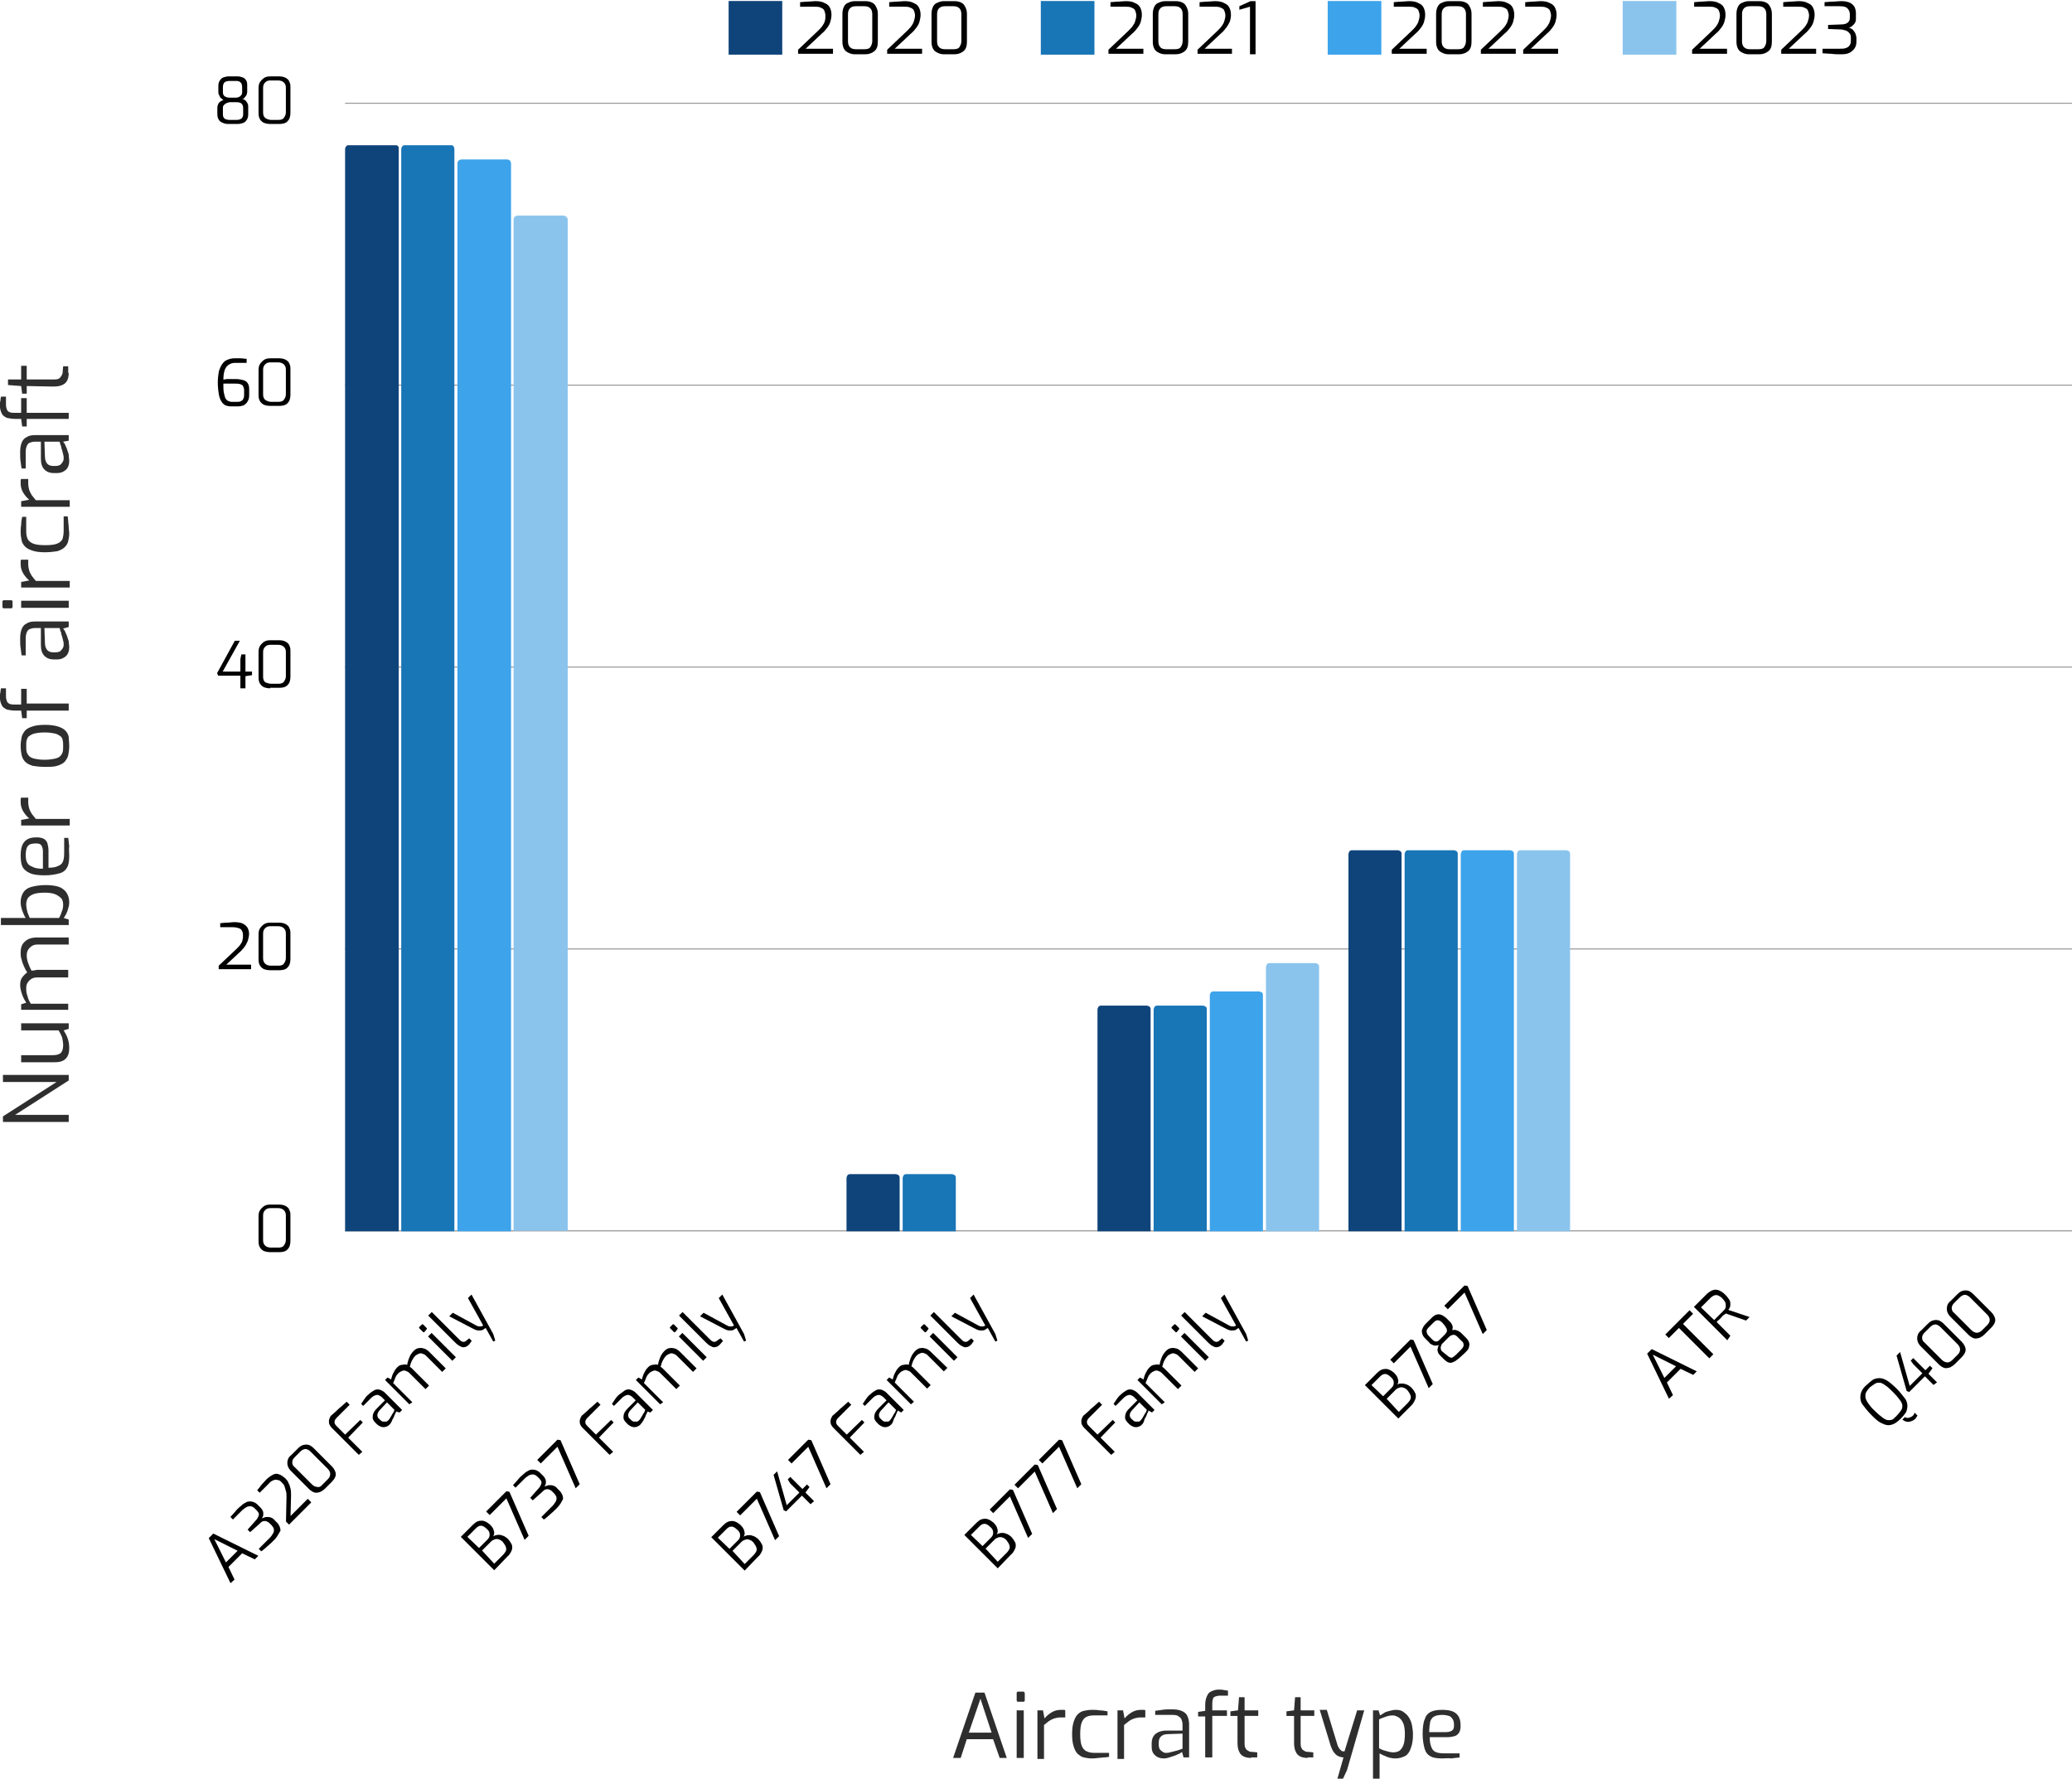 <?xml version="1.0" encoding="UTF-8"?> <svg xmlns="http://www.w3.org/2000/svg" xmlns:xlink="http://www.w3.org/1999/xlink" version="1.1" id="Layer_1" x="0px" y="0px" viewBox="0 0 409.5 351.5" style="enable-background:new 0 0 409.5 351.5;" xml:space="preserve"> <style type="text/css"> .st0{fill:#2E2E2E;} .st1{clip-path:url(#SVGID_00000090259856281404754250000005247188266198416280_);} .st2{filter:url(#Adobe_OpacityMaskFilter);} .st3{fill-opacity:0.247;} .st4{mask:url(#da3769464d_00000117660681176931246100000002051396234190045064_);} .st5{clip-path:url(#SVGID_00000029742361077505426860000009180008495011513770_);} .st6{clip-path:url(#SVGID_00000118378537597248116080000002416066119886885262_);} .st7{fill:#999999;} .st8{clip-path:url(#SVGID_00000110456685889231128880000017123126693229335426_);} .st9{filter:url(#Adobe_OpacityMaskFilter_00000147208771771907252050000009198685341440119730_);} .st10{mask:url(#_x36_52611088b_00000180356809601923650080000014260283554045506698_);} .st11{clip-path:url(#SVGID_00000141429984962647225240000016580128760006136449_);} .st12{clip-path:url(#SVGID_00000081639686280849252880000001441475806620636572_);} .st13{clip-path:url(#SVGID_00000109737525155899228870000000590476545515308989_);} .st14{filter:url(#Adobe_OpacityMaskFilter_00000147204628316871238970000006658676796411117733_);} .st15{mask:url(#_x35_cc4fc97b4_00000164474982132587190780000008734187635662526107_);} .st16{clip-path:url(#SVGID_00000097485200592314571990000016247779650910850217_);} .st17{clip-path:url(#SVGID_00000134235934827969118540000006157026913477982852_);} .st18{clip-path:url(#SVGID_00000054223586710894930010000011838000422379884980_);} .st19{filter:url(#Adobe_OpacityMaskFilter_00000171705025942040931410000000944244826423941008_);} .st20{mask:url(#eb2dbb730e_00000088128038836314879530000008674126513094448772_);} .st21{clip-path:url(#SVGID_00000005989556155224777490000010978839356514883225_);} .st22{clip-path:url(#SVGID_00000029750611794274075390000005113907492904231576_);} .st23{clip-path:url(#SVGID_00000114043532175353676120000017316319054326567313_);} .st24{filter:url(#Adobe_OpacityMaskFilter_00000049901494878954596930000013309009121278054036_);} .st25{fill-opacity:0.6;} .st26{mask:url(#a8b5dba264_00000181067464580736616580000017542548869259270301_);} .st27{clip-path:url(#SVGID_00000026129052246835450330000004099181513321803146_);} .st28{clip-path:url(#SVGID_00000163074059085263800310000009401768226397184396_);} .st29{clip-path:url(#SVGID_00000021803082465246904780000007215052994067469469_);} .st30{clip-path:url(#SVGID_00000031910429010967704180000006140390818065761673_);} .st31{fill:#0F447A;} .st32{clip-path:url(#SVGID_00000163034630546790043290000002380600744614092209_);} .st33{clip-path:url(#SVGID_00000181076980943924066450000017243152543540261546_);} .st34{clip-path:url(#SVGID_00000150088000970208559800000006287031932076501411_);} .st35{clip-path:url(#SVGID_00000110462807791376246290000008087449843542349954_);} .st36{clip-path:url(#SVGID_00000023273536919868067410000012456602293861476004_);} .st37{clip-path:url(#SVGID_00000182490768694524839340000007427685577997187213_);} .st38{clip-path:url(#SVGID_00000001647436452775829480000004195032122022887053_);} .st39{clip-path:url(#SVGID_00000156564225759189554940000009491794725047752331_);} .st40{fill:#1875B6;} .st41{clip-path:url(#SVGID_00000134236726825374653600000012834865013387134092_);} .st42{clip-path:url(#SVGID_00000127011067056036186920000001731044653383107971_);} .st43{clip-path:url(#SVGID_00000029015622648173528810000013328766527659994293_);} .st44{clip-path:url(#SVGID_00000142864059135822818200000016527747622375395469_);} .st45{clip-path:url(#SVGID_00000012473267397491261140000010796445126194647966_);} .st46{clip-path:url(#SVGID_00000030478856269042499780000018171055108908546485_);} .st47{clip-path:url(#SVGID_00000154383992056336722600000015753210306612526269_);} .st48{clip-path:url(#SVGID_00000075844921368598712810000008177714039193612451_);} .st49{fill:#3DA3EB;} .st50{clip-path:url(#SVGID_00000034794274711445119490000012245115203616527769_);} .st51{clip-path:url(#SVGID_00000067235515959770194340000011323863008464042150_);} .st52{clip-path:url(#SVGID_00000153685690995266818070000006458134995121868937_);} .st53{clip-path:url(#SVGID_00000111883885130819594370000004400548658233735598_);} .st54{clip-path:url(#SVGID_00000038408221245767780370000015111129801524566927_);} .st55{clip-path:url(#SVGID_00000005980157458023550970000009871931938198046092_);} .st56{fill:#8AC4ED;} .st57{clip-path:url(#SVGID_00000060712251280893147690000010658511514124793217_);} .st58{clip-path:url(#SVGID_00000009582102319296049600000013449403525137907620_);} .st59{clip-path:url(#SVGID_00000022551076950418068770000015688929854108555704_);} .st60{clip-path:url(#SVGID_00000070825318563883456650000009341181095786654603_);} .st61{fill:none;} </style> <g> <g transform="translate(84.582, 189.689)"> <g> <path class="st0" d="M-71,32h-13v-1.1l10.6-6.8H-84v-1.4h13v1.1l-10.6,6.8H-71V32z"></path> </g> </g> </g> <g> <g transform="translate(84.582, 180.792)"> <g> <path class="st0" d="M-70.9,26.3c0,0.9-0.2,1.6-0.7,2.1c-0.5,0.5-1.2,0.7-2.2,0.7h-6.6v-1.4h6.3c0.8,0,1.3-0.2,1.6-0.5 c0.3-0.4,0.4-0.9,0.4-1.5c0-0.5-0.1-1-0.2-1.5c-0.2-0.5-0.4-0.9-0.7-1.4h-7.4v-1.4h9.4v1.1l-1,0.3c0.3,0.5,0.6,1,0.8,1.6 C-71,25-70.9,25.6-70.9,26.3z"></path> </g> </g> </g> <g> <g transform="translate(84.582, 173.133)"> <g> <path class="st0" d="M-71,26.4h-9.4v-1.1l1-0.3c-0.3-0.5-0.6-1-0.8-1.6c-0.2-0.6-0.4-1.2-0.4-1.9c0-0.6,0.1-1.1,0.4-1.5 c0.3-0.4,0.6-0.7,1-1c-0.2-0.3-0.4-0.6-0.6-1.1c-0.2-0.4-0.4-0.9-0.5-1.4c-0.2-0.5-0.2-0.9-0.2-1.4c0-0.7,0.1-1.2,0.4-1.7 c0.3-0.4,0.7-0.8,1.2-1c0.5-0.2,1-0.3,1.6-0.3h6.3v1.4h-6.2c-0.4,0-0.8,0.1-1.1,0.3c-0.3,0.2-0.5,0.4-0.7,0.7 c-0.2,0.3-0.3,0.7-0.3,1.1c0,0.5,0.1,1.1,0.3,1.6c0.2,0.5,0.4,1.1,0.7,1.5c0.2-0.1,0.3-0.1,0.5-0.1c0.2,0,0.4-0.1,0.5-0.1h6.2V20 h-6.2c-0.4,0-0.8,0.1-1.1,0.3c-0.3,0.2-0.5,0.4-0.7,0.7c-0.2,0.3-0.3,0.6-0.3,1.1c0,0.4,0,0.7,0.1,1.1c0.1,0.3,0.2,0.7,0.3,1 c0.1,0.3,0.3,0.6,0.5,1h7.4V26.4z"></path> </g> </g> </g> <g> <g transform="translate(84.582, 160.784)"> <g> <path class="st0" d="M-70.9,17.5c0,0.5-0.1,0.9-0.2,1.2c-0.1,0.4-0.2,0.7-0.4,1.1c-0.2,0.3-0.3,0.6-0.5,0.8l1,0.3v1.1h-13.4v-1.4 h4.9c-0.3-0.4-0.5-1-0.7-1.5c-0.2-0.6-0.3-1.1-0.3-1.6c0-0.8,0.2-1.4,0.5-1.9c0.3-0.5,0.8-0.9,1.5-1.1s1.7-0.4,2.9-0.4 c1,0,1.8,0.1,2.5,0.3c0.7,0.2,1.2,0.6,1.6,1.1C-71.1,16.1-70.9,16.7-70.9,17.5z M-72.1,18c0-0.5-0.1-1-0.4-1.3 c-0.3-0.3-0.7-0.6-1.2-0.8c-0.5-0.2-1.2-0.3-2-0.3c-1,0-1.8,0.1-2.3,0.3c-0.5,0.2-0.9,0.5-1.1,0.8c-0.2,0.4-0.3,0.8-0.3,1.2 c0,0.5,0.1,1,0.2,1.4c0.1,0.4,0.3,0.8,0.5,1.3h5.8c0.2-0.4,0.4-0.8,0.5-1.2C-72.2,19-72.1,18.5-72.1,18z"></path> </g> </g> </g> <g> <g transform="translate(84.582, 153.255)"> <g> <path class="st0" d="M-70.9,15.8c0,1-0.1,1.8-0.4,2.3c-0.3,0.6-0.8,1-1.5,1.2c-0.7,0.2-1.7,0.4-2.9,0.4c-1.2,0-2.2-0.1-2.9-0.4 c-0.7-0.3-1.2-0.7-1.5-1.2c-0.3-0.6-0.4-1.4-0.4-2.3c0-0.8,0.1-1.5,0.3-2c0.2-0.5,0.5-0.9,1-1.2c0.5-0.3,1.1-0.4,1.9-0.4 c0.6,0,1,0.1,1.4,0.3c0.3,0.2,0.6,0.5,0.7,0.9c0.1,0.4,0.2,0.9,0.2,1.4v3.4c0.8,0,1.4-0.1,1.8-0.3c0.5-0.2,0.8-0.4,1-0.8 c0.2-0.4,0.3-1,0.3-1.8v-3h0.8c0.1,0.5,0.1,1.1,0.2,1.6C-71,14.5-70.9,15.1-70.9,15.8z M-76.1,18.4V15c0-0.5-0.1-0.9-0.3-1.2 c-0.2-0.3-0.5-0.4-1.1-0.4c-0.5,0-1,0.1-1.2,0.2c-0.3,0.2-0.5,0.4-0.6,0.7c-0.1,0.3-0.2,0.8-0.2,1.4c0,0.6,0.1,1.2,0.3,1.5 c0.2,0.4,0.5,0.6,1,0.8C-77.7,18.3-77,18.4-76.1,18.4z"></path> </g> </g> </g> <g> <g transform="translate(84.582, 146.208)"> <g> <path class="st0" d="M-71,16.9h-9.4v-1.1l1.6-0.3c-0.5-0.4-0.9-0.9-1.2-1.4c-0.3-0.5-0.5-1.1-0.5-1.8c0-0.2,0-0.3,0-0.5 c0-0.1,0-0.3,0.1-0.4h1.4c0,0.2,0,0.3,0,0.5c0,0.2,0,0.3,0,0.5c0,0.4,0.1,0.8,0.2,1.2c0.1,0.3,0.3,0.7,0.5,1 c0.2,0.3,0.5,0.6,0.8,1h6.7V16.9z"></path> </g> </g> </g> <g> <g transform="translate(84.582, 140.841)"> </g> </g> <g> <g transform="translate(84.582, 137.324)"> <g> <path class="st0" d="M-70.9,10.1c0,0.7-0.1,1.3-0.2,1.8c-0.1,0.5-0.4,0.9-0.7,1.3c-0.3,0.3-0.8,0.6-1.5,0.8 c-0.6,0.2-1.4,0.2-2.4,0.2c-1,0-1.8-0.1-2.4-0.2c-0.6-0.2-1.1-0.4-1.5-0.8c-0.3-0.3-0.6-0.8-0.7-1.3c-0.1-0.5-0.2-1.1-0.2-1.8 c0-0.7,0.1-1.3,0.2-1.8c0.1-0.5,0.4-0.9,0.7-1.3c0.3-0.3,0.8-0.6,1.5-0.8c0.6-0.2,1.4-0.3,2.4-0.3c1,0,1.8,0.1,2.5,0.3 c0.6,0.2,1.1,0.4,1.5,0.8c0.3,0.3,0.6,0.7,0.7,1.3C-71,8.8-70.9,9.4-70.9,10.1z M-72.1,10.1c0-0.4,0-0.8-0.1-1.2 s-0.2-0.6-0.5-0.8c-0.3-0.2-0.6-0.4-1.1-0.5c-0.5-0.1-1.1-0.2-2-0.2c-0.8,0-1.5,0.1-1.9,0.2c-0.5,0.1-0.8,0.3-1.1,0.5 c-0.3,0.2-0.4,0.5-0.5,0.8s-0.1,0.7-0.1,1.2c0,0.5,0,0.8,0.1,1.2c0.1,0.3,0.3,0.6,0.5,0.8c0.2,0.2,0.6,0.4,1.1,0.5 c0.5,0.1,1.1,0.2,1.9,0.2c0.8,0,1.5-0.1,2-0.2c0.5-0.1,0.9-0.3,1.1-0.5c0.2-0.2,0.4-0.5,0.5-0.8C-72.1,10.9-72.1,10.5-72.1,10.1z "></path> </g> </g> </g> <g> <g transform="translate(84.582, 129.808)"> <g> <path class="st0" d="M-71,10.6h-8.3v1.5h-0.9l-0.2-1.5h-1.1c-0.7,0-1.2-0.1-1.7-0.2c-0.4-0.2-0.8-0.4-1-0.8 c-0.2-0.4-0.4-0.9-0.4-1.6c0-0.4,0-0.7,0.1-1c0-0.3,0.1-0.6,0.1-0.8h1v1.6c0,0.4,0.1,0.7,0.2,1c0.1,0.2,0.3,0.4,0.6,0.5 c0.3,0.1,0.6,0.1,1,0.1h1.2V6.3h1.1v2.9h8.3V10.6z"></path> </g> </g> </g> <g> <g transform="translate(84.582, 125.014)"> </g> </g> <g> <g transform="translate(84.582, 121.497)"> <g> <path class="st0" d="M-70.9,6.4c0,0.7-0.2,1.3-0.6,1.7c-0.4,0.4-1,0.7-1.8,0.7H-74c-0.7,0-1.3-0.2-1.8-0.7 c-0.5-0.5-0.7-1.2-0.7-2.2V2.6h-1.2c-0.4,0-0.7,0.1-1,0.2c-0.3,0.1-0.5,0.4-0.6,0.7c-0.2,0.4-0.2,0.9-0.2,1.5V8h-0.8 c-0.1-0.4-0.1-0.9-0.2-1.4c-0.1-0.5-0.1-1.2-0.1-1.9c0-0.8,0.1-1.4,0.3-1.9c0.2-0.5,0.5-0.9,1-1.1c0.4-0.3,1-0.4,1.7-0.4h6.6v1.1 l-1.1,0.3c0,0,0.1,0.2,0.3,0.4c0.1,0.2,0.2,0.5,0.4,0.9c0.1,0.4,0.3,0.8,0.4,1.2C-71,5.6-70.9,6-70.9,6.4z M-72,5.8 c0-0.2,0-0.4-0.1-0.7c-0.1-0.3-0.1-0.5-0.2-0.8c-0.1-0.3-0.2-0.5-0.2-0.8c-0.1-0.2-0.2-0.4-0.2-0.6c-0.1-0.2-0.1-0.2-0.1-0.3h-3 l0.1,2.9c0,0.7,0.2,1.2,0.5,1.5c0.3,0.3,0.7,0.4,1.2,0.4h0.4c0.4,0,0.7-0.1,0.9-0.2c0.2-0.2,0.4-0.4,0.5-0.6 C-72,6.3-72,6.1-72,5.8z"></path> </g> </g> </g> <g> <g transform="translate(84.582, 114.398)"> <g> <path class="st0" d="M-82.1,5.5c0,0.2-0.1,0.3-0.3,0.3h-1.4c-0.2,0-0.3-0.1-0.3-0.3v-1c0-0.1,0-0.2,0.1-0.2c0,0,0.1-0.1,0.2-0.1 h1.4c0.2,0,0.3,0.1,0.3,0.3V5.5z M-71,5.7h-9.4V4.3h9.4V5.7z"></path> </g> </g> </g> <g> <g transform="translate(84.582, 111.389)"> <g> <path class="st0" d="M-71,4.7h-9.4V3.6l1.6-0.3c-0.5-0.4-0.9-0.9-1.2-1.4c-0.3-0.5-0.5-1.1-0.5-1.8c0-0.2,0-0.3,0-0.5 c0-0.1,0-0.3,0.1-0.4h1.4c0,0.2,0,0.3,0,0.5c0,0.2,0,0.3,0,0.5c0,0.4,0.1,0.8,0.2,1.2c0.1,0.3,0.3,0.7,0.5,1 c0.2,0.3,0.5,0.6,0.8,1h6.7V4.7z"></path> </g> </g> </g> <g> <g transform="translate(84.582, 106.022)"> <g> <path class="st0" d="M-70.9-0.6c0,0.5-0.1,1-0.2,1.5c-0.1,0.5-0.4,0.9-0.7,1.2c-0.3,0.3-0.8,0.6-1.5,0.8C-74,3-74.8,3.1-75.7,3.1 c-1,0-1.8-0.1-2.4-0.3c-0.6-0.2-1.1-0.4-1.5-0.8c-0.3-0.3-0.6-0.7-0.7-1.2c-0.1-0.5-0.2-1-0.2-1.6c0-0.5,0-1,0.1-1.5 c0-0.6,0.1-1.1,0.2-1.6h0.8V-1c0,0.6,0.1,1.1,0.3,1.5c0.2,0.4,0.6,0.7,1.1,0.9c0.5,0.2,1.3,0.3,2.4,0.3c1,0,1.8-0.1,2.3-0.3 c0.5-0.2,0.9-0.5,1.1-1C-72.1,0-72-0.5-72-1.1v-2.9h0.8c0,0.3,0.1,0.6,0.1,1c0,0.4,0.1,0.7,0.1,1.1C-71-1.4-70.9-1-70.9-0.6z"></path> </g> </g> </g> <g> <g transform="translate(84.582, 99.639)"> <g> <path class="st0" d="M-71,0.5h-9.4v-1.1l1.6-0.3c-0.5-0.4-0.9-0.9-1.2-1.4c-0.3-0.5-0.5-1.1-0.5-1.8c0-0.2,0-0.3,0-0.5 c0-0.1,0-0.3,0.1-0.4h1.4c0,0.2,0,0.3,0,0.5c0,0.2,0,0.3,0,0.5c0,0.4,0.1,0.8,0.2,1.2c0.1,0.3,0.3,0.7,0.5,1 c0.2,0.3,0.5,0.6,0.8,1h6.7V0.5z"></path> </g> </g> </g> <g> <g transform="translate(84.582, 94.272)"> <g> <path class="st0" d="M-70.9-3.2c0,0.7-0.2,1.3-0.6,1.7c-0.4,0.4-1,0.7-1.8,0.7H-74c-0.7,0-1.3-0.2-1.8-0.7 c-0.5-0.5-0.7-1.2-0.7-2.2V-7h-1.2c-0.4,0-0.7,0.1-1,0.2c-0.3,0.1-0.5,0.4-0.6,0.7c-0.2,0.4-0.2,0.9-0.2,1.5v2.9h-0.8 C-80.4-2-80.4-2.5-80.5-3c-0.1-0.5-0.1-1.2-0.1-1.9c0-0.8,0.1-1.4,0.3-1.9c0.2-0.5,0.5-0.9,1-1.1c0.4-0.3,1-0.4,1.7-0.4h6.6v1.1 L-72.1-7c0,0,0.1,0.2,0.3,0.4c0.1,0.2,0.2,0.5,0.4,0.9c0.1,0.4,0.3,0.8,0.4,1.2C-71-4-70.9-3.6-70.9-3.2z M-72-3.8 c0-0.2,0-0.4-0.1-0.7c-0.1-0.3-0.1-0.5-0.2-0.8c-0.1-0.3-0.2-0.5-0.2-0.8c-0.1-0.2-0.2-0.4-0.2-0.6c-0.1-0.2-0.1-0.2-0.1-0.3h-3 l0.1,2.9c0,0.7,0.2,1.2,0.5,1.5c0.3,0.3,0.7,0.4,1.2,0.4h0.4c0.4,0,0.7-0.1,0.9-0.2c0.2-0.2,0.4-0.4,0.5-0.6 C-72-3.3-72-3.5-72-3.8z"></path> </g> </g> </g> <g> <g transform="translate(84.582, 87.173)"> <g> <path class="st0" d="M-71-4.4h-8.3v1.5h-0.9l-0.2-1.5h-1.1c-0.7,0-1.2-0.1-1.7-0.2c-0.4-0.2-0.8-0.4-1-0.8 c-0.2-0.4-0.4-0.9-0.4-1.6c0-0.4,0-0.7,0.1-1c0-0.3,0.1-0.6,0.1-0.8h1v1.6c0,0.4,0.1,0.7,0.2,1c0.1,0.2,0.3,0.4,0.6,0.5 c0.3,0.1,0.6,0.1,1,0.1h1.2v-2.9h1.1v2.9h8.3V-4.4z"></path> </g> </g> </g> <g> <g transform="translate(84.582, 82.379)"> <g> <path class="st0" d="M-71-8.7c0,0.6-0.1,1.1-0.3,1.5c-0.2,0.4-0.5,0.7-1,0.9c-0.4,0.2-1,0.3-1.8,0.3l-5.2-0.1v1.5h-0.9l-0.2-1.5 l-2.6-0.2v-1.1h2.6v-2.7h1.1v2.7h5.2c0.4,0,0.7,0,1-0.1c0.2-0.1,0.4-0.2,0.5-0.4c0.1-0.1,0.2-0.3,0.3-0.5 c0.1-0.2,0.1-0.3,0.1-0.5l0.1-1.1h1V-8.7z"></path> </g> </g> </g> <g> <g transform="translate(108.056, 256.118)"> <g> <path d="M-62.5,56.7l-4.3-8.9l0.9-0.9l8.9,4.4l-0.7,0.7l-2.5-1.2l-2.7,2.7l1.2,2.5L-62.5,56.7z M-63.4,52.6l2.3-2.3l-4.6-2.3 L-63.4,52.6z"></path> </g> </g> </g> <g> <g transform="translate(112.535, 251.639)"> <g> <path d="M-58.3,52.6c-0.5,0.5-0.9,0.9-1.4,1.3c-0.4,0.4-0.8,0.7-1.2,1l-0.5-0.5l2.2-2.2c0.3-0.3,0.4-0.5,0.6-0.8 c0.2-0.3,0.2-0.5,0.2-0.8c0-0.3-0.2-0.5-0.4-0.8l-0.5-0.5c-0.2-0.2-0.5-0.3-0.7-0.4c-0.3,0-0.5,0-0.7,0.1 c-0.2,0.1-0.4,0.3-0.6,0.5l-1.8,1.6l-0.5-0.5l1.6-1.8c0.3-0.3,0.5-0.7,0.6-1c0.1-0.3,0-0.6-0.4-1l-0.4-0.4 c-0.3-0.3-0.7-0.5-1.1-0.4c-0.4,0-0.8,0.3-1.3,0.7l-1.9,1.9l-0.5-0.5c0.3-0.3,0.5-0.6,0.9-1c0.3-0.4,0.7-0.8,1.2-1.2 c0.4-0.4,0.8-0.6,1.2-0.8c0.4-0.1,0.8-0.1,1.1,0c0.4,0.1,0.7,0.3,1,0.6l0.6,0.6c0.2,0.2,0.3,0.4,0.4,0.6c0.1,0.2,0.1,0.4,0.1,0.6 c0,0.2,0,0.4-0.1,0.5c-0.1,0.2-0.1,0.3-0.2,0.4c0.1-0.1,0.3-0.1,0.5-0.2c0.2-0.1,0.4-0.1,0.6-0.1c0.2,0,0.4,0,0.7,0.1 c0.2,0.1,0.5,0.2,0.7,0.5l0.5,0.5c0.5,0.5,0.7,1.1,0.7,1.6C-57.5,51.5-57.8,52.1-58.3,52.6z"></path> </g> </g> </g> <g> <g transform="translate(116.422, 247.752)"> <g> <path d="M-59.3,53.5l-0.6-0.6l0.1-4.8c0-0.5,0-0.9-0.1-1.2c-0.1-0.3-0.2-0.7-0.3-1c-0.1-0.3-0.3-0.5-0.6-0.8 c-0.2-0.2-0.4-0.4-0.7-0.4c-0.3-0.1-0.5-0.1-0.8,0c-0.3,0.1-0.7,0.3-1,0.7l-1.8,1.8l-0.5-0.5c0.3-0.3,0.5-0.6,0.8-1 c0.3-0.3,0.6-0.7,1-1.1c0.5-0.5,1-0.8,1.4-1c0.4-0.2,0.8-0.2,1.2,0c0.4,0.1,0.7,0.4,1.1,0.7c0.3,0.3,0.6,0.6,0.7,1 c0.2,0.3,0.3,0.7,0.4,1.1c0.1,0.4,0.1,0.9,0.1,1.4l-0.1,4l3.4-3.4l0.7,0.7L-59.3,53.5z"></path> </g> </g> </g> <g> <g transform="translate(120.362, 243.812)"> <g> <path d="M-56.1,50.3c-0.3,0.3-0.6,0.5-1,0.7c-0.4,0.1-0.7,0.2-1.1,0.1c-0.3-0.1-0.7-0.3-1.1-0.7l-3.5-3.5 c-0.3-0.3-0.6-0.7-0.7-1.1c-0.1-0.4-0.1-0.7,0-1.1c0.1-0.4,0.3-0.7,0.7-1l1.3-1.3c0.4-0.4,0.7-0.6,1.1-0.7c0.4-0.1,0.7-0.1,1.1,0 c0.3,0.1,0.7,0.4,1,0.7l3.5,3.5c0.5,0.5,0.8,1.1,0.8,1.6c0,0.5-0.3,1-0.8,1.5L-56.1,50.3z M-56.6,49.5l1-1 c0.4-0.4,0.5-0.7,0.5-1.1c0-0.3-0.2-0.7-0.5-1l-3.4-3.4c-0.3-0.3-0.7-0.5-1-0.5s-0.7,0.2-1,0.5l-1.1,1.1c-0.3,0.3-0.5,0.6-0.5,1 c0,0.4,0.1,0.7,0.5,1l3.4,3.4c0.3,0.3,0.7,0.5,1.1,0.5C-57.3,50.1-56.9,49.9-56.6,49.5z"></path> </g> </g> </g> <g> <g transform="translate(124.714, 239.46)"> </g> </g> <g> <g transform="translate(126.508, 237.666)"> <g> <path d="M-55.6,49.8l-5.3-5.3c-0.3-0.3-0.4-0.5-0.5-0.7c-0.1-0.2-0.1-0.5-0.1-0.7c0-0.2,0.1-0.5,0.2-0.7c0.1-0.2,0.2-0.4,0.4-0.5 c0.3-0.3,0.6-0.5,0.9-0.8c0.3-0.3,0.6-0.6,1-0.9c0.3-0.3,0.7-0.6,1-0.9l0.6,0.6l-2.6,2.6c-0.2,0.2-0.4,0.5-0.4,0.8 c0,0.3,0.1,0.5,0.4,0.8l1.7,1.7l3-2.9l0.5,0.5l-2.9,3l2.8,2.8L-55.6,49.8z"></path> </g> </g> </g> <g> <g transform="translate(130.276, 233.898)"> <g> <path d="M-53.3,47.6c-0.3,0.3-0.7,0.5-1.2,0.5c-0.4,0-0.8-0.2-1.2-0.5l-0.4-0.4c-0.4-0.4-0.6-0.8-0.5-1.3c0-0.5,0.3-1,0.8-1.5 l1.6-1.6l-0.6-0.6c-0.2-0.2-0.4-0.3-0.6-0.4c-0.2-0.1-0.4-0.1-0.7,0c-0.3,0.1-0.6,0.3-0.9,0.6l-1.5,1.5l-0.4-0.4 c0.2-0.3,0.4-0.6,0.6-0.9c0.2-0.3,0.5-0.7,0.9-1c0.4-0.4,0.8-0.6,1.1-0.8c0.4-0.2,0.7-0.2,1.1-0.1c0.3,0.1,0.7,0.3,1,0.6l3.4,3.4 l-0.5,0.5L-52,45c0,0,0,0.2-0.1,0.3c-0.1,0.2-0.2,0.4-0.3,0.7c-0.1,0.3-0.3,0.5-0.4,0.8C-52.9,47.1-53.1,47.4-53.3,47.6z M-53.5,46.7c0.1-0.1,0.2-0.2,0.3-0.4c0.1-0.2,0.2-0.3,0.3-0.5c0.1-0.2,0.2-0.4,0.3-0.5c0.1-0.2,0.2-0.3,0.2-0.4 c0-0.1,0.1-0.2,0.1-0.2l-1.5-1.5l-1.4,1.5c-0.3,0.3-0.5,0.7-0.5,1c0,0.3,0.1,0.6,0.4,0.8l0.2,0.2c0.2,0.2,0.4,0.3,0.6,0.3 c0.2,0,0.4,0,0.5,0C-53.8,47-53.7,46.9-53.5,46.7z"></path> </g> </g> </g> <g> <g transform="translate(133.897, 230.277)"> <g> <path d="M-53,47.2l-4.8-4.8l0.5-0.5l0.7,0.4c0.1-0.4,0.2-0.8,0.4-1.2c0.2-0.4,0.4-0.8,0.8-1.2c0.3-0.3,0.6-0.5,1-0.5 c0.4-0.1,0.7-0.1,1,0c0-0.3,0.1-0.6,0.2-0.9c0.1-0.3,0.2-0.6,0.4-1c0.2-0.3,0.4-0.6,0.6-0.8c0.3-0.3,0.7-0.6,1.1-0.6 c0.4-0.1,0.7,0,1.1,0.1c0.3,0.1,0.7,0.4,1,0.7l3.2,3.2l-0.7,0.7l-3.2-3.2c-0.2-0.2-0.4-0.3-0.7-0.4c-0.2-0.1-0.5-0.1-0.7,0 c-0.2,0.1-0.5,0.2-0.7,0.4c-0.3,0.3-0.5,0.6-0.7,1c-0.2,0.4-0.3,0.8-0.4,1.2c0.1,0.1,0.2,0.1,0.3,0.2c0.1,0.1,0.2,0.2,0.3,0.3 l3.2,3.2l-0.7,0.7l-3.2-3.2c-0.2-0.2-0.4-0.3-0.7-0.4c-0.2-0.1-0.5-0.1-0.7,0c-0.2,0.1-0.5,0.2-0.7,0.4c-0.2,0.2-0.4,0.4-0.5,0.6 c-0.1,0.2-0.2,0.4-0.3,0.7c-0.1,0.2-0.2,0.5-0.3,0.7l3.8,3.8L-53,47.2z"></path> </g> </g> </g> <g> <g transform="translate(140.196, 223.978)"> <g> <path d="M-56.3,39.2c-0.1,0.1-0.2,0.1-0.3,0l-0.7-0.7c-0.1-0.1-0.1-0.2,0-0.3l0.5-0.5c0,0,0.1,0,0.1,0c0.1,0,0.1,0,0.1,0l0.7,0.7 c0.1,0.1,0.1,0.2,0,0.3L-56.3,39.2z M-50.8,44.9l-4.8-4.8l0.7-0.7l4.8,4.8L-50.8,44.9z"></path> </g> </g> </g> <g> <g transform="translate(141.731, 222.443)"> <g> <path d="M-49,43.2c-0.3,0.3-0.6,0.5-0.8,0.5c-0.3,0.1-0.6,0.1-0.9-0.1c-0.3-0.1-0.7-0.4-1.1-0.8l-5.3-5.3l0.7-0.7l5.2,5.2 c0.3,0.3,0.5,0.5,0.7,0.6c0.2,0.1,0.4,0.1,0.5,0.1c0.2-0.1,0.3-0.1,0.5-0.3l0.5-0.4l0.5,0.5L-49,43.2z"></path> </g> </g> </g> <g> <g transform="translate(143.685, 220.489)"> <g> <path d="M-46.2,44.6l-1.5-2.7c-0.2,0.1-0.4,0.3-0.6,0.4c-0.2,0.1-0.5,0.1-0.8,0.1c-0.3,0-0.6-0.1-1-0.3l-4.8-2.5l0.7-0.7l4.6,2.5 c0.2,0.1,0.4,0.2,0.6,0.2c0.2,0,0.3,0,0.4,0c0.1,0,0.2-0.1,0.3-0.1c0.1-0.1,0.1-0.1,0.1-0.1l-3-5.4l0.7-0.7l4.3,7.8l0.4,1.3 L-46.2,44.6z"></path> </g> </g> </g> <g> <g transform="translate(146.272, 254.569)"> <g> <path d="M-48.6,55.7l-6.6-6.6l2.4-2.4c0.6-0.6,1.1-0.8,1.7-0.8c0.6,0,1.1,0.3,1.7,0.8c0.3,0.3,0.5,0.6,0.6,0.8 c0.1,0.3,0.2,0.6,0.2,0.8c0,0.3-0.1,0.5-0.2,0.7c0.2-0.1,0.3-0.2,0.5-0.2c0.2-0.1,0.4-0.1,0.7-0.1c0.3,0,0.5,0.1,0.8,0.2 c0.3,0.1,0.5,0.3,0.8,0.5c0.5,0.5,0.7,0.9,0.9,1.3c0.1,0.4,0.1,0.8-0.1,1.2c-0.2,0.4-0.4,0.8-0.8,1.1L-48.6,55.7z M-48.6,54.4 l1.8-1.8c0.2-0.2,0.4-0.5,0.5-0.7c0.1-0.3,0.1-0.5,0-0.8c-0.1-0.3-0.3-0.6-0.6-1c-0.3-0.3-0.5-0.4-0.8-0.5 c-0.3-0.1-0.5-0.1-0.8,0c-0.3,0.1-0.5,0.2-0.7,0.4l-1.8,1.8L-48.6,54.4z M-51.6,51.3l1.7-1.7c0.3-0.3,0.4-0.6,0.4-1 c0-0.4-0.2-0.8-0.6-1.1c-0.4-0.4-0.8-0.6-1.1-0.6c-0.4,0-0.7,0.2-1,0.5l-1.7,1.7L-51.6,51.3z"></path> </g> </g> </g> <g> <g transform="translate(150.279, 250.563)"> <g> <path d="M-46.6,53.7l-3.6-8.2l-3.3,3.3l-0.7-0.7l4-4l0.6,0.1l3.8,8.7L-46.6,53.7z"></path> </g> </g> </g> <g> <g transform="translate(153.887, 246.955)"> <g> <path d="M-43.8,51c-0.5,0.5-0.9,0.9-1.4,1.3c-0.4,0.4-0.8,0.7-1.2,1l-0.5-0.5l2.2-2.2c0.3-0.3,0.4-0.5,0.6-0.8 c0.2-0.3,0.2-0.5,0.2-0.8c0-0.3-0.2-0.5-0.4-0.8l-0.5-0.5c-0.2-0.2-0.5-0.3-0.7-0.4c-0.3,0-0.5,0-0.7,0.1 c-0.2,0.1-0.4,0.3-0.6,0.5l-1.8,1.6l-0.5-0.5l1.6-1.8c0.3-0.3,0.5-0.7,0.6-1c0.1-0.3,0-0.6-0.4-1l-0.4-0.4 c-0.3-0.3-0.7-0.5-1.1-0.4c-0.4,0-0.8,0.3-1.3,0.7l-1.9,1.9l-0.5-0.5c0.3-0.3,0.5-0.6,0.9-1c0.3-0.4,0.7-0.8,1.2-1.2 c0.4-0.4,0.8-0.6,1.2-0.8c0.4-0.1,0.8-0.1,1.1,0c0.4,0.1,0.7,0.3,1,0.6l0.6,0.6c0.2,0.2,0.3,0.4,0.4,0.6c0.1,0.2,0.1,0.4,0.1,0.6 c0,0.2,0,0.4-0.1,0.5c-0.1,0.2-0.1,0.3-0.2,0.4c0.1-0.1,0.3-0.1,0.5-0.2c0.2-0.1,0.4-0.1,0.6-0.1c0.2,0,0.4,0,0.7,0.1 c0.2,0.1,0.5,0.2,0.7,0.5l0.5,0.5c0.5,0.5,0.7,1.1,0.7,1.6C-42.9,49.8-43.2,50.4-43.8,51z"></path> </g> </g> </g> <g> <g transform="translate(157.774, 243.067)"> <g> <path d="M-44,51l-3.6-8.2l-3.3,3.3l-0.7-0.7l4-4l0.6,0.1l3.8,8.7L-44,51z"></path> </g> </g> </g> <g> <g transform="translate(161.382, 239.459)"> </g> </g> <g> <g transform="translate(163.176, 237.665)"> <g> <path d="M-42.7,49.8l-5.3-5.3c-0.3-0.3-0.4-0.5-0.5-0.7c-0.1-0.2-0.1-0.5-0.1-0.7c0-0.2,0.1-0.5,0.2-0.7c0.1-0.2,0.2-0.4,0.4-0.5 c0.3-0.3,0.6-0.5,0.9-0.8c0.3-0.3,0.6-0.6,1-0.9c0.3-0.3,0.7-0.6,1-0.9l0.6,0.6l-2.6,2.6c-0.2,0.2-0.4,0.5-0.4,0.8 c0,0.3,0.1,0.5,0.4,0.8l1.7,1.7l3-2.9l0.5,0.5l-2.9,3l2.8,2.8L-42.7,49.8z"></path> </g> </g> </g> <g> <g transform="translate(166.943, 233.898)"> <g> <path d="M-40.4,47.6c-0.3,0.3-0.7,0.5-1.2,0.5c-0.4,0-0.8-0.2-1.2-0.5l-0.4-0.4c-0.4-0.4-0.6-0.8-0.5-1.3c0-0.5,0.3-1,0.8-1.5 l1.6-1.6l-0.6-0.6c-0.2-0.2-0.4-0.3-0.6-0.4c-0.2-0.1-0.4-0.1-0.7,0c-0.3,0.1-0.6,0.3-0.9,0.6l-1.5,1.5l-0.4-0.4 c0.2-0.3,0.4-0.6,0.6-0.9c0.2-0.3,0.5-0.7,0.9-1s0.8-0.6,1.1-0.8c0.4-0.2,0.7-0.2,1.1-0.1c0.3,0.1,0.7,0.3,1,0.6l3.4,3.4 l-0.5,0.5L-39,45c0,0,0,0.2-0.1,0.3c-0.1,0.2-0.2,0.4-0.3,0.7c-0.1,0.3-0.3,0.5-0.4,0.8C-40,47.1-40.2,47.4-40.4,47.6z M-40.6,46.7c0.1-0.1,0.2-0.2,0.3-0.4c0.1-0.2,0.2-0.3,0.3-0.5c0.1-0.2,0.2-0.4,0.3-0.5c0.1-0.2,0.2-0.3,0.2-0.4 c0-0.1,0.1-0.2,0.1-0.2l-1.5-1.5l-1.4,1.5c-0.3,0.3-0.5,0.7-0.5,1c0,0.3,0.1,0.6,0.4,0.8l0.2,0.2c0.2,0.2,0.4,0.3,0.6,0.3 c0.2,0,0.4,0,0.5,0C-40.9,47-40.8,46.9-40.6,46.7z"></path> </g> </g> </g> <g> <g transform="translate(170.565, 230.277)"> <g> <path d="M-40.1,47.2l-4.8-4.8l0.5-0.5l0.7,0.4c0.1-0.4,0.2-0.8,0.4-1.2c0.2-0.4,0.4-0.8,0.8-1.2c0.3-0.3,0.6-0.5,1-0.5 c0.4-0.1,0.7-0.1,1,0c0-0.3,0.1-0.6,0.2-0.9c0.1-0.3,0.2-0.6,0.4-1c0.2-0.3,0.4-0.6,0.6-0.8c0.3-0.3,0.7-0.6,1.1-0.6 c0.4-0.1,0.7,0,1.1,0.1c0.3,0.1,0.7,0.4,1,0.7l3.2,3.2l-0.7,0.7l-3.2-3.2c-0.2-0.2-0.4-0.3-0.7-0.4c-0.2-0.1-0.5-0.1-0.7,0 c-0.2,0.1-0.5,0.2-0.7,0.4c-0.3,0.3-0.5,0.6-0.7,1c-0.2,0.4-0.3,0.8-0.4,1.2c0.1,0.1,0.2,0.1,0.3,0.2c0.1,0.1,0.2,0.2,0.3,0.3 l3.2,3.2l-0.7,0.7l-3.2-3.2c-0.2-0.2-0.4-0.3-0.7-0.4c-0.2-0.1-0.5-0.1-0.7,0c-0.2,0.1-0.5,0.2-0.7,0.4c-0.2,0.2-0.4,0.4-0.5,0.6 c-0.1,0.2-0.2,0.4-0.3,0.7c-0.1,0.2-0.2,0.5-0.3,0.7l3.8,3.8L-40.1,47.2z"></path> </g> </g> </g> <g> <g transform="translate(176.864, 223.977)"> <g> <path d="M-43.4,39.2c-0.1,0.1-0.2,0.1-0.3,0l-0.7-0.7c-0.1-0.1-0.1-0.2,0-0.3l0.5-0.5c0,0,0.1,0,0.1,0c0.1,0,0.1,0,0.1,0l0.7,0.7 c0.1,0.1,0.1,0.2,0,0.3L-43.4,39.2z M-37.9,44.9l-4.8-4.8l0.7-0.7l4.8,4.8L-37.9,44.9z"></path> </g> </g> </g> <g> <g transform="translate(178.399, 222.443)"> <g> <path d="M-36.1,43.2c-0.3,0.3-0.6,0.5-0.8,0.5c-0.3,0.1-0.6,0.1-0.9-0.1c-0.3-0.1-0.7-0.4-1.1-0.8l-5.3-5.3l0.7-0.7l5.2,5.2 c0.3,0.3,0.5,0.5,0.7,0.6c0.2,0.1,0.4,0.1,0.5,0.1c0.2-0.1,0.3-0.1,0.5-0.3L-36,42l0.5,0.5L-36.1,43.2z"></path> </g> </g> </g> <g> <g transform="translate(180.352, 220.489)"> <g> <path d="M-33.3,44.6l-1.5-2.7c-0.2,0.1-0.4,0.3-0.6,0.4c-0.2,0.1-0.5,0.1-0.8,0.1c-0.3,0-0.6-0.1-1-0.3l-4.8-2.5l0.7-0.7l4.6,2.5 c0.2,0.1,0.4,0.2,0.6,0.2c0.2,0,0.3,0,0.4,0c0.1,0,0.2-0.1,0.3-0.1c0.1-0.1,0.1-0.1,0.1-0.1l-3-5.4l0.7-0.7l4.3,7.8l0.4,1.3 L-33.3,44.6z"></path> </g> </g> </g> <g> <g transform="translate(182.872, 254.636)"> <g> <path d="M-35.7,55.7l-6.6-6.6l2.4-2.4c0.6-0.6,1.1-0.8,1.7-0.8c0.6,0,1.1,0.3,1.7,0.8c0.3,0.3,0.5,0.6,0.6,0.8 c0.1,0.3,0.2,0.6,0.2,0.8c0,0.3-0.1,0.5-0.2,0.7c0.2-0.1,0.3-0.2,0.5-0.2c0.2-0.1,0.4-0.1,0.7-0.1c0.3,0,0.5,0.1,0.8,0.2 c0.3,0.1,0.5,0.3,0.8,0.5c0.5,0.5,0.7,0.9,0.9,1.3c0.1,0.4,0.1,0.8-0.1,1.2c-0.2,0.4-0.4,0.8-0.8,1.1L-35.7,55.7z M-35.7,54.4 l1.8-1.8c0.2-0.2,0.4-0.5,0.5-0.7c0.1-0.3,0.1-0.5,0-0.8c-0.1-0.3-0.3-0.6-0.6-1c-0.3-0.3-0.5-0.4-0.8-0.5 c-0.3-0.1-0.5-0.1-0.8,0c-0.3,0.1-0.5,0.2-0.7,0.4l-1.8,1.8L-35.7,54.4z M-38.7,51.4l1.7-1.7c0.3-0.3,0.4-0.6,0.4-1 c0-0.4-0.2-0.8-0.6-1.1c-0.4-0.4-0.8-0.6-1.1-0.6c-0.4,0-0.7,0.2-1,0.5l-1.7,1.7L-38.7,51.4z"></path> </g> </g> </g> <g> <g transform="translate(186.879, 250.629)"> <g> <path d="M-33.7,53.7l-3.6-8.2l-3.3,3.3l-0.7-0.7l4-4l0.6,0.1l3.8,8.7L-33.7,53.7z"></path> </g> </g> </g> <g> <g transform="translate(190.487, 247.021)"> <g> <path d="M-30.3,50.2l-1.7-1.7l-3.1,3.1l-0.5-0.2l-2-7l0.7-0.7l1.9,6.7l2.5-2.5l-1.8-1.8l-0.5-0.8l0.5-0.5l2.4,2.4l0.9-0.9 l0.5,0.5l-0.8,1.1l1.7,1.7L-30.3,50.2z"></path> </g> </g> </g> <g> <g transform="translate(194.44, 243.068)"> <g> <path d="M-31.1,51l-3.6-8.2l-3.3,3.3l-0.7-0.7l4-4l0.6,0.1l3.8,8.7L-31.1,51z"></path> </g> </g> </g> <g> <g transform="translate(198.048, 239.46)"> </g> </g> <g> <g transform="translate(199.842, 237.666)"> <g> <path d="M-29.8,49.8l-5.3-5.3c-0.3-0.3-0.4-0.5-0.5-0.7c-0.1-0.2-0.1-0.5-0.1-0.7c0-0.2,0.1-0.5,0.2-0.7c0.1-0.2,0.2-0.4,0.4-0.5 c0.3-0.3,0.6-0.5,0.9-0.8c0.3-0.3,0.6-0.6,1-0.9c0.3-0.3,0.7-0.6,1-0.9l0.6,0.6l-2.6,2.6c-0.2,0.2-0.4,0.5-0.4,0.8 c0,0.3,0.1,0.5,0.4,0.8l1.7,1.7l3-2.9l0.5,0.5l-2.9,3l2.8,2.8L-29.8,49.8z"></path> </g> </g> </g> <g> <g transform="translate(203.61, 233.898)"> <g> <path d="M-27.5,47.6c-0.3,0.3-0.7,0.5-1.2,0.5c-0.4,0-0.8-0.2-1.2-0.5l-0.4-0.4c-0.4-0.4-0.6-0.8-0.5-1.3c0-0.5,0.3-1,0.8-1.5 l1.6-1.6l-0.6-0.6c-0.2-0.2-0.4-0.3-0.6-0.4c-0.2-0.1-0.4-0.1-0.7,0c-0.3,0.1-0.6,0.3-0.9,0.6l-1.5,1.5l-0.4-0.4 c0.2-0.3,0.4-0.6,0.6-0.9c0.2-0.3,0.5-0.7,0.9-1c0.4-0.4,0.8-0.6,1.1-0.8c0.4-0.2,0.7-0.2,1.1-0.1c0.3,0.1,0.7,0.3,1,0.6l3.4,3.4 l-0.5,0.5l-0.7-0.4c0,0,0,0.2-0.1,0.3c-0.1,0.2-0.2,0.4-0.3,0.7c-0.1,0.3-0.3,0.5-0.4,0.8C-27.1,47.1-27.3,47.4-27.5,47.6z M-27.7,46.7c0.1-0.1,0.2-0.2,0.3-0.4c0.1-0.2,0.2-0.3,0.3-0.5c0.1-0.2,0.2-0.4,0.3-0.5c0.1-0.2,0.2-0.3,0.2-0.4 c0-0.1,0.1-0.2,0.1-0.2l-1.5-1.5l-1.4,1.5c-0.3,0.3-0.5,0.7-0.5,1c0,0.3,0.1,0.6,0.4,0.8l0.2,0.2c0.2,0.2,0.4,0.3,0.6,0.3 c0.2,0,0.4,0,0.5,0C-28,47-27.8,46.9-27.7,46.7z"></path> </g> </g> </g> <g> <g transform="translate(207.231, 230.277)"> <g> <path d="M-27.2,47.2l-4.8-4.8l0.5-0.5l0.7,0.4c0.1-0.4,0.2-0.8,0.4-1.2c0.2-0.4,0.4-0.8,0.8-1.2c0.3-0.3,0.6-0.5,1-0.5 c0.4-0.1,0.7-0.1,1,0c0-0.3,0.1-0.6,0.2-0.9c0.1-0.3,0.2-0.6,0.4-1c0.2-0.3,0.4-0.6,0.6-0.8c0.3-0.3,0.7-0.6,1.1-0.6 c0.4-0.1,0.7,0,1.1,0.1c0.3,0.1,0.7,0.4,1,0.7L-20,40l-0.7,0.7l-3.2-3.2c-0.2-0.2-0.4-0.3-0.7-0.4c-0.2-0.1-0.5-0.1-0.7,0 c-0.2,0.1-0.5,0.2-0.7,0.4c-0.3,0.3-0.5,0.6-0.7,1c-0.2,0.4-0.3,0.8-0.4,1.2c0.1,0.1,0.2,0.1,0.3,0.2c0.1,0.1,0.2,0.2,0.3,0.3 l3.2,3.2l-0.7,0.7l-3.2-3.2c-0.2-0.2-0.4-0.3-0.7-0.4c-0.2-0.1-0.5-0.1-0.7,0c-0.2,0.1-0.5,0.2-0.7,0.4c-0.2,0.2-0.4,0.4-0.5,0.6 c-0.1,0.2-0.2,0.4-0.3,0.7c-0.1,0.2-0.2,0.5-0.3,0.7l3.8,3.8L-27.2,47.2z"></path> </g> </g> </g> <g> <g transform="translate(213.53, 223.978)"> <g> <path d="M-30.5,39.2c-0.1,0.1-0.2,0.1-0.3,0l-0.7-0.7c-0.1-0.1-0.1-0.2,0-0.3l0.5-0.5c0,0,0.1,0,0.1,0c0.1,0,0.1,0,0.1,0l0.7,0.7 c0.1,0.1,0.1,0.2,0,0.3L-30.5,39.2z M-25,44.9l-4.8-4.8l0.7-0.7l4.8,4.8L-25,44.9z"></path> </g> </g> </g> <g> <g transform="translate(215.065, 222.443)"> <g> <path d="M-23.1,43.2c-0.3,0.3-0.6,0.5-0.8,0.5c-0.3,0.1-0.6,0.1-0.9-0.1c-0.3-0.1-0.7-0.4-1.1-0.8l-5.3-5.3l0.7-0.7l5.2,5.2 c0.3,0.3,0.5,0.5,0.7,0.6c0.2,0.1,0.4,0.1,0.5,0.1c0.2-0.1,0.3-0.1,0.5-0.3l0.5-0.4l0.5,0.5L-23.1,43.2z"></path> </g> </g> </g> <g> <g transform="translate(217.019, 220.489)"> <g> <path d="M-20.3,44.6l-1.5-2.7c-0.2,0.1-0.4,0.3-0.6,0.4c-0.2,0.1-0.5,0.1-0.8,0.1c-0.3,0-0.6-0.1-1-0.3l-4.8-2.5l0.7-0.7l4.6,2.5 c0.2,0.1,0.4,0.2,0.6,0.2c0.2,0,0.3,0,0.4,0c0.1,0,0.2-0.1,0.3-0.1c0.1-0.1,0.1-0.1,0.1-0.1l-3-5.4l0.7-0.7l4.3,7.8l0.4,1.3 L-20.3,44.6z"></path> </g> </g> </g> <g> <g transform="translate(219.885, 254.29)"> <g> <path d="M-22.7,55.6l-6.6-6.6l2.4-2.4c0.6-0.6,1.1-0.8,1.7-0.8c0.6,0,1.1,0.3,1.7,0.8c0.3,0.3,0.5,0.6,0.6,0.8 c0.1,0.3,0.2,0.6,0.2,0.8c0,0.3-0.1,0.5-0.2,0.7c0.2-0.1,0.3-0.2,0.5-0.2c0.2-0.1,0.4-0.1,0.7-0.1c0.3,0,0.5,0.1,0.8,0.2 c0.3,0.1,0.5,0.3,0.8,0.5c0.5,0.5,0.7,0.9,0.9,1.3c0.1,0.4,0.1,0.8-0.1,1.2c-0.2,0.4-0.4,0.8-0.8,1.1L-22.7,55.6z M-22.7,54.3 l1.8-1.8c0.2-0.2,0.4-0.5,0.5-0.7c0.1-0.3,0.1-0.5,0-0.8c-0.1-0.3-0.3-0.6-0.6-1c-0.3-0.3-0.5-0.4-0.8-0.5 c-0.3-0.1-0.5-0.1-0.8,0c-0.3,0.1-0.5,0.2-0.7,0.4l-1.8,1.8L-22.7,54.3z M-25.7,51.2l1.7-1.7c0.3-0.3,0.4-0.6,0.4-1 c0-0.4-0.2-0.8-0.6-1.1c-0.4-0.4-0.8-0.6-1.1-0.6c-0.4,0-0.7,0.2-1,0.5L-28,49L-25.7,51.2z"></path> </g> </g> </g> <g> <g transform="translate(223.891, 250.283)"> <g> <path d="M-20.7,53.6l-3.6-8.2l-3.3,3.3l-0.7-0.7l4-4l0.6,0.1l3.8,8.7L-20.7,53.6z"></path> </g> </g> </g> <g> <g transform="translate(227.499, 246.675)"> <g> <path d="M-19.4,52.3l-3.6-8.2l-3.3,3.3l-0.7-0.7l4-4l0.6,0.1l3.8,8.7L-19.4,52.3z"></path> </g> </g> </g> <g> <g transform="translate(231.107, 243.067)"> <g> <path d="M-18.2,51l-3.6-8.2l-3.3,3.3l-0.7-0.7l4-4l0.6,0.1l3.8,8.7L-18.2,51z"></path> </g> </g> </g> <g> <g transform="translate(234.715, 239.459)"> </g> </g> <g> <g transform="translate(236.509, 237.665)"> <g> <path d="M-16.9,49.8l-5.3-5.3c-0.3-0.3-0.4-0.5-0.5-0.7c-0.1-0.2-0.1-0.5-0.1-0.7c0-0.2,0.1-0.5,0.2-0.7c0.1-0.2,0.2-0.4,0.4-0.5 c0.3-0.3,0.6-0.5,0.9-0.8c0.3-0.3,0.6-0.6,1-0.9c0.3-0.3,0.7-0.6,1-0.9l0.6,0.6l-2.6,2.6c-0.2,0.2-0.4,0.5-0.4,0.8 c0,0.3,0.1,0.5,0.4,0.8l1.7,1.7l3-2.9l0.5,0.5l-2.9,3l2.8,2.8L-16.9,49.8z"></path> </g> </g> </g> <g> <g transform="translate(240.277, 233.898)"> <g> <path d="M-14.6,47.6c-0.3,0.3-0.7,0.5-1.2,0.5c-0.4,0-0.8-0.2-1.2-0.5l-0.4-0.4c-0.4-0.4-0.6-0.8-0.5-1.3c0-0.5,0.3-1,0.8-1.5 l1.6-1.6l-0.6-0.6c-0.2-0.2-0.4-0.3-0.6-0.4c-0.2-0.1-0.4-0.1-0.7,0c-0.3,0.1-0.6,0.3-0.9,0.6l-1.5,1.5l-0.4-0.4 c0.2-0.3,0.4-0.6,0.6-0.9c0.2-0.3,0.5-0.7,0.9-1c0.4-0.4,0.8-0.6,1.1-0.8c0.4-0.2,0.7-0.2,1.1-0.1c0.3,0.1,0.7,0.3,1,0.6l3.4,3.4 l-0.5,0.5l-0.7-0.4c0,0,0,0.2-0.1,0.3c-0.1,0.2-0.2,0.4-0.3,0.7c-0.1,0.3-0.3,0.5-0.4,0.8C-14.2,47.1-14.4,47.4-14.6,47.6z M-14.8,46.7c0.1-0.1,0.2-0.2,0.3-0.4c0.1-0.2,0.2-0.3,0.3-0.5c0.1-0.2,0.2-0.4,0.3-0.5c0.1-0.2,0.2-0.3,0.2-0.4 c0-0.1,0.1-0.2,0.1-0.2l-1.5-1.5l-1.4,1.5c-0.3,0.3-0.5,0.7-0.5,1c0,0.3,0.1,0.6,0.4,0.8l0.2,0.2c0.2,0.2,0.4,0.3,0.6,0.3 c0.2,0,0.4,0,0.5,0C-15.1,47-14.9,46.9-14.8,46.7z"></path> </g> </g> </g> <g> <g transform="translate(243.898, 230.276)"> <g> <path d="M-14.3,47.2l-4.8-4.8l0.5-0.5l0.7,0.4c0.1-0.4,0.2-0.8,0.4-1.2c0.2-0.4,0.4-0.8,0.8-1.2c0.3-0.3,0.6-0.5,1-0.5 c0.4-0.1,0.7-0.1,1,0c0-0.3,0.1-0.6,0.2-0.9c0.1-0.3,0.2-0.6,0.4-1c0.2-0.3,0.4-0.6,0.6-0.8c0.3-0.3,0.7-0.6,1.1-0.6 c0.4-0.1,0.7,0,1.1,0.1c0.3,0.1,0.7,0.4,1,0.7l3.2,3.2l-0.7,0.7l-3.2-3.2c-0.2-0.2-0.4-0.3-0.7-0.4c-0.2-0.1-0.5-0.1-0.7,0 c-0.2,0.1-0.5,0.2-0.7,0.4c-0.3,0.3-0.5,0.6-0.7,1c-0.2,0.4-0.3,0.8-0.4,1.2c0.1,0.1,0.2,0.1,0.3,0.2c0.1,0.1,0.2,0.2,0.3,0.3 l3.2,3.2l-0.7,0.7l-3.2-3.2c-0.2-0.2-0.4-0.3-0.7-0.4c-0.2-0.1-0.5-0.1-0.7,0c-0.2,0.1-0.5,0.2-0.7,0.4c-0.2,0.2-0.4,0.4-0.5,0.6 c-0.1,0.2-0.2,0.4-0.3,0.7c-0.1,0.2-0.2,0.5-0.3,0.7l3.8,3.8L-14.3,47.2z"></path> </g> </g> </g> <g> <g transform="translate(250.197, 223.977)"> <g> <path d="M-17.6,39.2c-0.1,0.1-0.2,0.1-0.3,0l-0.7-0.7c-0.1-0.1-0.1-0.2,0-0.3l0.5-0.5c0,0,0.1,0,0.1,0c0.1,0,0.1,0,0.1,0l0.7,0.7 c0.1,0.1,0.1,0.2,0,0.3L-17.6,39.2z M-12,44.9l-4.8-4.8l0.7-0.7l4.8,4.8L-12,44.9z"></path> </g> </g> </g> <g> <g transform="translate(251.732, 222.442)"> <g> <path d="M-10.2,43.2c-0.3,0.3-0.6,0.5-0.8,0.5c-0.3,0.1-0.6,0.1-0.9-0.1c-0.3-0.1-0.7-0.4-1.1-0.8l-5.3-5.3l0.7-0.7l5.2,5.2 c0.3,0.3,0.5,0.5,0.7,0.6c0.2,0.1,0.4,0.1,0.5,0.1c0.2-0.1,0.3-0.1,0.5-0.3l0.5-0.4l0.5,0.5L-10.2,43.2z"></path> </g> </g> </g> <g> <g transform="translate(253.686, 220.489)"> <g> <path d="M-7.4,44.6l-1.5-2.7c-0.2,0.1-0.4,0.3-0.6,0.4c-0.2,0.1-0.5,0.1-0.8,0.1c-0.3,0-0.6-0.1-1-0.3l-4.8-2.5l0.7-0.7l4.6,2.5 c0.2,0.1,0.4,0.2,0.6,0.2c0.2,0,0.3,0,0.4,0c0.1,0,0.2-0.1,0.3-0.1c0.1-0.1,0.1-0.1,0.1-0.1l-3-5.4l0.7-0.7l4.3,7.8l0.4,1.3 L-7.4,44.6z"></path> </g> </g> </g> <g> <g transform="translate(278.455, 232.386)"> <g> <path d="M-2.1,47.9l-6.6-6.6l2.4-2.4c0.6-0.6,1.1-0.8,1.7-0.8c0.6,0,1.1,0.3,1.7,0.8c0.3,0.3,0.5,0.6,0.6,0.8 c0.1,0.3,0.2,0.6,0.2,0.8c0,0.3-0.1,0.5-0.2,0.7c0.2-0.1,0.3-0.2,0.5-0.2C-1.7,41-1.4,41-1.2,41c0.3,0,0.5,0.1,0.8,0.2 c0.3,0.1,0.5,0.3,0.8,0.5c0.5,0.5,0.7,0.9,0.9,1.3c0.1,0.4,0.1,0.8-0.1,1.2C1,44.7,0.8,45,0.4,45.4L-2.1,47.9z M-2,46.6l1.8-1.8 c0.2-0.2,0.4-0.5,0.5-0.7c0.1-0.3,0.1-0.5,0-0.8c-0.1-0.3-0.3-0.6-0.6-1c-0.3-0.3-0.5-0.4-0.8-0.5c-0.3-0.1-0.5-0.1-0.8,0 c-0.3,0.1-0.5,0.2-0.7,0.4l-1.8,1.8L-2,46.6z M-5.1,43.5l1.7-1.7c0.3-0.3,0.4-0.6,0.4-1c0-0.4-0.2-0.8-0.6-1.1 c-0.4-0.4-0.8-0.6-1.1-0.6c-0.4,0-0.7,0.2-1,0.5l-1.7,1.7L-5.1,43.5z"></path> </g> </g> </g> <g> <g transform="translate(282.461, 228.379)"> <g> <path d="M-0.1,45.9l-3.6-8.2L-7,41l-0.7-0.7l4-4l0.6,0.1l3.8,8.7L-0.1,45.9z"></path> </g> </g> </g> <g> <g transform="translate(286.069, 224.771)"> <g> <path d="M2.3,43.6C2,43.8,1.8,44,1.5,44.2c-0.2,0.1-0.5,0.2-0.7,0.3c-0.2,0-0.5,0-0.7-0.1c-0.2-0.1-0.5-0.3-0.7-0.5l-0.9-0.9 c-0.2-0.2-0.4-0.5-0.4-0.7c-0.1-0.2-0.1-0.5,0-0.7c0-0.2,0.1-0.4,0.2-0.6c-0.3,0.1-0.5,0.1-0.8,0.1c-0.2,0-0.4-0.1-0.6-0.2 c-0.2-0.1-0.4-0.2-0.5-0.4l-0.8-0.8c-0.3-0.3-0.5-0.6-0.6-1c-0.1-0.3-0.1-0.7,0.1-1c0.1-0.3,0.3-0.6,0.6-0.9l1.2-1.2 c0.3-0.3,0.6-0.5,0.9-0.6c0.3-0.1,0.6-0.1,0.9,0c0.3,0.1,0.6,0.3,1,0.6l0.8,0.8c0.1,0.1,0.2,0.2,0.3,0.4c0.1,0.1,0.1,0.3,0.2,0.4 c0,0.2,0.1,0.3,0,0.5c0,0.2,0,0.3-0.1,0.4C0.9,38.1,1.1,38,1.4,38c0.2,0,0.5,0.1,0.7,0.2c0.2,0.1,0.4,0.2,0.6,0.4l1,1 c0.3,0.3,0.5,0.6,0.6,1c0.1,0.3,0,0.6-0.1,1c-0.1,0.3-0.4,0.6-0.7,0.9L2.3,43.6z M1.7,42.9l1-1C3,41.6,3.2,41.3,3.2,41 c0-0.3-0.1-0.6-0.4-0.8L2,39.4c-0.3-0.3-0.6-0.5-0.9-0.4c-0.3,0-0.6,0.2-0.9,0.5l-1,1c-0.1,0.1-0.2,0.2-0.3,0.3 c-0.1,0.1-0.1,0.3-0.2,0.5s0,0.3,0,0.5s0.1,0.3,0.3,0.5L0,43.1c0.3,0.3,0.6,0.4,0.9,0.4C1.1,43.4,1.4,43.2,1.7,42.9z M-1.4,39.8 l0.9-0.9c0.2-0.2,0.3-0.4,0.4-0.6c0-0.2,0-0.4-0.1-0.6c-0.1-0.2-0.2-0.3-0.3-0.5L-1,36.6c-0.3-0.3-0.6-0.5-0.9-0.5 c-0.3,0-0.5,0.1-0.8,0.4l-1,1c-0.3,0.3-0.5,0.6-0.4,0.9c0,0.3,0.2,0.6,0.5,0.9l0.6,0.6c0.3,0.3,0.5,0.4,0.8,0.4 C-1.9,40.3-1.7,40.1-1.4,39.8z"></path> </g> </g> </g> <g> <g transform="translate(290.342, 220.499)"> <g> <path d="M2.7,43.1l-3.6-8.2l-3.3,3.3l-0.7-0.7l4-4l0.6,0.1l3.8,8.7L2.7,43.1z"></path> </g> </g> </g> <g> <g transform="translate(318.339, 229.169)"> <g> <path d="M11.5,47.2l-4.3-8.9l0.9-0.9l8.9,4.4l-0.7,0.7l-2.5-1.2l-2.7,2.7l1.2,2.5L11.5,47.2z M10.6,43.1l2.3-2.3l-4.6-2.3 L10.6,43.1z"></path> </g> </g> </g> <g> <g transform="translate(322.817, 224.69)"> <g> <path d="M15,43.7l-6-6l-2,2l-0.7-0.7l4.8-4.8l0.7,0.7l-2,2l6,6L15,43.7z"></path> </g> </g> </g> <g> <g transform="translate(326.578, 220.929)"> <g> <path d="M14.8,43.9l-6.6-6.6l2.6-2.6c0.2-0.2,0.5-0.4,0.7-0.5c0.3-0.2,0.5-0.2,0.8-0.3c0.3,0,0.6,0,1,0.2 c0.4,0.2,0.7,0.4,1.1,0.8c0.4,0.4,0.6,0.7,0.8,1c0.2,0.3,0.2,0.6,0.2,0.8c0,0.3,0,0.5-0.1,0.7c-0.1,0.2-0.2,0.4-0.3,0.5l4.2,1.4 l-0.7,0.7l-4-1.4c-0.1,0.1-0.2,0.2-0.4,0.3c-0.2,0.1-0.3,0.3-0.5,0.5c-0.2,0.2-0.3,0.3-0.5,0.5c-0.2,0.1-0.3,0.3-0.4,0.4l2.7,2.7 L14.8,43.9z M12.2,39.9l1.8-1.8c0.2-0.2,0.3-0.3,0.4-0.5c0.1-0.2,0.1-0.3,0.1-0.5c0-0.2,0-0.4-0.1-0.7c-0.1-0.2-0.3-0.5-0.6-0.8 c-0.3-0.3-0.5-0.4-0.7-0.5c-0.2-0.1-0.5-0.2-0.7-0.1c-0.2,0-0.4,0.1-0.5,0.2c-0.2,0.1-0.3,0.2-0.5,0.4l-1.8,1.8L12.2,39.9z"></path> </g> </g> </g> <g> <g transform="translate(350.068, 234.107)"> <g> <path d="M28.5,46.2c-0.2,0.2-0.5,0.4-0.8,0.5c-0.3,0.1-0.6,0.2-0.9,0.1c-0.3,0-0.6-0.2-0.9-0.4l0.5-0.5c0.3,0.2,0.6,0.2,0.9,0.1 c0.3-0.1,0.5-0.2,0.7-0.4c0.1-0.1,0.2-0.2,0.2-0.3c0.1-0.1,0.1-0.2,0.1-0.3l0.6,0.6c-0.1,0.1-0.1,0.2-0.2,0.3 C28.6,46,28.6,46.1,28.5,46.2z M25.6,46.2c-0.4,0.4-0.9,0.8-1.3,1c-0.4,0.2-0.8,0.3-1.2,0.3c-0.4,0-0.9-0.2-1.5-0.5 s-1.2-0.9-1.9-1.6c-0.7-0.7-1.2-1.4-1.6-1.9s-0.5-1-0.5-1.5c0-0.5,0.1-0.9,0.3-1.3c0.2-0.4,0.5-0.8,1-1.2c0.4-0.4,0.8-0.7,1.2-1 c0.4-0.2,0.8-0.3,1.3-0.3c0.5,0,1,0.2,1.5,0.5c0.5,0.3,1.2,0.9,1.9,1.6c0.7,0.7,1.2,1.4,1.6,1.9s0.5,1.1,0.5,1.5 c0,0.4-0.1,0.9-0.3,1.3C26.3,45.4,26,45.8,25.6,46.2z M24.9,45.5c0.3-0.3,0.6-0.7,0.8-1c0.2-0.3,0.2-0.6,0.2-0.9 c0-0.3-0.2-0.7-0.5-1.1c-0.3-0.4-0.7-0.9-1.3-1.5c-0.6-0.6-1.1-1.1-1.6-1.4c-0.4-0.3-0.8-0.5-1.1-0.5c-0.3,0-0.6,0-0.9,0.2 c-0.3,0.2-0.6,0.4-1,0.7c-0.3,0.3-0.5,0.6-0.7,0.9s-0.2,0.6-0.2,1c0,0.3,0.2,0.7,0.5,1.2c0.3,0.4,0.7,1,1.4,1.6 c0.6,0.6,1.1,1,1.5,1.3c0.4,0.3,0.8,0.5,1.1,0.5c0.3,0,0.7,0,1-0.2C24.2,46.1,24.6,45.9,24.9,45.5z"></path> </g> </g> </g> <g> <g transform="translate(354.626, 229.549)"> <g> <path d="M27.5,44.1l-1.7-1.7l-3.1,3.1l-0.5-0.2l-2-7l0.7-0.7l1.9,6.7l2.5-2.5L23.5,40L23,39.3l0.5-0.5l2.4,2.4l0.9-0.9l0.5,0.5 l-0.8,1.1l1.7,1.7L27.5,44.1z"></path> </g> </g> </g> <g> <g transform="translate(358.579, 225.596)"> <g> <path d="M27.8,43.9c-0.3,0.3-0.6,0.5-1,0.7c-0.4,0.1-0.7,0.2-1.1,0.1c-0.3-0.1-0.7-0.3-1.1-0.7l-3.5-3.5 c-0.3-0.3-0.6-0.7-0.7-1.1c-0.1-0.4-0.1-0.7,0-1.1c0.1-0.4,0.3-0.7,0.7-1l1.3-1.3c0.4-0.4,0.7-0.6,1.1-0.7c0.4-0.1,0.7-0.1,1.1,0 c0.3,0.1,0.7,0.4,1,0.7l3.5,3.5c0.5,0.5,0.8,1.1,0.8,1.6c0,0.5-0.3,1-0.8,1.5L27.8,43.9z M27.3,43.1l1-1c0.4-0.4,0.5-0.7,0.5-1.1 c0-0.3-0.2-0.7-0.5-1l-3.4-3.4c-0.3-0.3-0.7-0.5-1-0.5s-0.7,0.2-1,0.5l-1.1,1.1c-0.3,0.3-0.5,0.6-0.5,1c0,0.4,0.1,0.7,0.5,1 l3.4,3.4c0.3,0.3,0.7,0.5,1.1,0.5C26.6,43.6,26.9,43.5,27.3,43.1z"></path> </g> </g> </g> <g> <g transform="translate(362.932, 221.243)"> <g> <path d="M29.3,42.4c-0.3,0.3-0.6,0.5-1,0.7c-0.4,0.1-0.7,0.2-1.1,0.1c-0.3-0.1-0.7-0.3-1.1-0.7l-3.5-3.5 c-0.3-0.3-0.6-0.7-0.7-1.1c-0.1-0.4-0.1-0.7,0-1.1c0.1-0.4,0.3-0.7,0.7-1l1.3-1.3c0.4-0.4,0.7-0.6,1.1-0.7c0.4-0.1,0.7-0.1,1.1,0 c0.3,0.1,0.7,0.4,1,0.7l3.5,3.5c0.5,0.5,0.8,1.1,0.8,1.6c0,0.5-0.3,1-0.8,1.5L29.3,42.4z M28.8,41.6l1-1c0.4-0.4,0.5-0.7,0.5-1.1 c0-0.3-0.2-0.7-0.5-1l-3.4-3.4c-0.3-0.3-0.7-0.5-1-0.5c-0.3,0-0.7,0.2-1,0.5l-1.1,1.1c-0.3,0.3-0.5,0.6-0.5,1 c0,0.4,0.1,0.7,0.5,1l3.4,3.4c0.3,0.3,0.7,0.5,1.1,0.5C28.1,42.1,28.5,41.9,28.8,41.6z"></path> </g> </g> </g> <g> <defs> <rect id="SVGID_1_" x="68.2" y="20.3" width="341.3" height="0.2"></rect> </defs> <use xlink:href="#SVGID_1_" style="overflow:visible;fill:#999999;"></use> <clipPath id="SVGID_00000155106975216397236220000006596338170883462794_"> <use xlink:href="#SVGID_1_" style="overflow:visible;"></use> </clipPath> <g style="clip-path:url(#SVGID_00000155106975216397236220000006596338170883462794_);"> <defs> <filter id="Adobe_OpacityMaskFilter" filterUnits="userSpaceOnUse" x="66.8" y="19.5" width="343.4" height="223.9"> <feColorMatrix type="matrix" values="1 0 0 0 0 0 1 0 0 0 0 0 1 0 0 0 0 0 1 0"></feColorMatrix> </filter> </defs> <mask maskUnits="userSpaceOnUse" x="66.8" y="19.5" width="343.4" height="223.9" id="da3769464d_00000117660681176931246100000002051396234190045064_"> <g class="st2"> <rect x="-161.7" y="-73.8" class="st3" width="730.1" height="486.7"></rect> </g> </mask> <g class="st4"> <g transform="matrix(1, 0, 0, 1, 124, 39)"> <g> <defs> <rect id="SVGID_00000060721707086923020790000012795745030520855952_" x="-57.2" y="-19.5" width="343.4" height="1.4"></rect> </defs> <use xlink:href="#SVGID_00000060721707086923020790000012795745030520855952_" style="overflow:visible;fill:#999999;"></use> <clipPath id="SVGID_00000166659859900892759630000002417586979024652219_"> <use xlink:href="#SVGID_00000060721707086923020790000012795745030520855952_" style="overflow:visible;"></use> </clipPath> <g style="clip-path:url(#SVGID_00000166659859900892759630000002417586979024652219_);"> <g> <defs> <rect id="SVGID_00000029746629990924652510000006786136845726516868_" x="-55.8" y="-18.7" width="341.3" height="0.2"></rect> </defs> <use xlink:href="#SVGID_00000029746629990924652510000006786136845726516868_" style="overflow:visible;fill:#999999;"></use> <clipPath id="SVGID_00000049908327738090141650000005562268797688333995_"> <use xlink:href="#SVGID_00000029746629990924652510000006786136845726516868_" style="overflow:visible;"></use> </clipPath> <g style="clip-path:url(#SVGID_00000049908327738090141650000005562268797688333995_);"> <path class="st7" d="M-55.8-18.7h341.4v223.1H-55.8V-18.7z"></path> </g> </g> </g> </g> </g> </g> </g> </g> <g> <defs> <rect id="SVGID_00000070100156529563165480000006884242112020448651_" x="68.2" y="76" width="341.3" height="0.2"></rect> </defs> <use xlink:href="#SVGID_00000070100156529563165480000006884242112020448651_" style="overflow:visible;fill:#999999;"></use> <clipPath id="SVGID_00000021835713529291744570000001682452502539706291_"> <use xlink:href="#SVGID_00000070100156529563165480000006884242112020448651_" style="overflow:visible;"></use> </clipPath> <g style="clip-path:url(#SVGID_00000021835713529291744570000001682452502539706291_);"> <defs> <filter id="Adobe_OpacityMaskFilter_00000006689530137493754810000015960206292092177025_" filterUnits="userSpaceOnUse" x="66.8" y="20.3" width="343.4" height="223.1"> <feColorMatrix type="matrix" values="1 0 0 0 0 0 1 0 0 0 0 0 1 0 0 0 0 0 1 0"></feColorMatrix> </filter> </defs> <mask maskUnits="userSpaceOnUse" x="66.8" y="20.3" width="343.4" height="223.1" id="_x36_52611088b_00000180356809601923650080000014260283554045506698_"> <g style="filter:url(#Adobe_OpacityMaskFilter_00000006689530137493754810000015960206292092177025_);"> <rect x="-161.7" y="-73.8" class="st3" width="730.1" height="486.7"></rect> </g> </mask> <g class="st10"> <g transform="matrix(1, 0, 0, 1, 124, 80)"> <g> <defs> <rect id="SVGID_00000078020858523349874490000012190115775454875010_" x="-57.2" y="-5" width="343.4" height="1.4"></rect> </defs> <use xlink:href="#SVGID_00000078020858523349874490000012190115775454875010_" style="overflow:visible;fill:#999999;"></use> <clipPath id="SVGID_00000133513172359337218320000008087009693404151482_"> <use xlink:href="#SVGID_00000078020858523349874490000012190115775454875010_" style="overflow:visible;"></use> </clipPath> <g style="clip-path:url(#SVGID_00000133513172359337218320000008087009693404151482_);"> <g> <defs> <rect id="SVGID_00000052081608670022626010000005244382652427955621_" x="-55.8" y="-4" width="341.3" height="0.2"></rect> </defs> <use xlink:href="#SVGID_00000052081608670022626010000005244382652427955621_" style="overflow:visible;fill:#999999;"></use> <clipPath id="SVGID_00000181068151657714162680000008851591823883880077_"> <use xlink:href="#SVGID_00000052081608670022626010000005244382652427955621_" style="overflow:visible;"></use> </clipPath> <g style="clip-path:url(#SVGID_00000181068151657714162680000008851591823883880077_);"> <path class="st7" d="M-55.8-59.7h341.4v223.1H-55.8V-59.7z"></path> </g> </g> </g> </g> </g> </g> </g> </g> <g> <defs> <rect id="SVGID_00000175304875590005854570000010111064338508786872_" x="68.2" y="131.7" width="341.3" height="0.2"></rect> </defs> <use xlink:href="#SVGID_00000175304875590005854570000010111064338508786872_" style="overflow:visible;fill:#999999;"></use> <clipPath id="SVGID_00000125589858520669140740000003524760251000421804_"> <use xlink:href="#SVGID_00000175304875590005854570000010111064338508786872_" style="overflow:visible;"></use> </clipPath> <g style="clip-path:url(#SVGID_00000125589858520669140740000003524760251000421804_);"> <defs> <filter id="Adobe_OpacityMaskFilter_00000023993890193689642570000016158225016655847825_" filterUnits="userSpaceOnUse" x="66.8" y="20.3" width="343.4" height="223.1"> <feColorMatrix type="matrix" values="1 0 0 0 0 0 1 0 0 0 0 0 1 0 0 0 0 0 1 0"></feColorMatrix> </filter> </defs> <mask maskUnits="userSpaceOnUse" x="66.8" y="20.3" width="343.4" height="223.1" id="_x35_cc4fc97b4_00000164474982132587190780000008734187635662526107_"> <g style="filter:url(#Adobe_OpacityMaskFilter_00000023993890193689642570000016158225016655847825_);"> <rect x="-161.7" y="-73.8" class="st3" width="730.1" height="486.7"></rect> </g> </mask> <g class="st15"> <g transform="matrix(1, 0, 0, 1, 124, 121)"> <g> <defs> <rect id="SVGID_00000066515985637958735460000008760328367181797308_" x="-57.2" y="9.4" width="343.4" height="2.7"></rect> </defs> <use xlink:href="#SVGID_00000066515985637958735460000008760328367181797308_" style="overflow:visible;fill:#999999;"></use> <clipPath id="SVGID_00000075860886904148667260000012438148286844465039_"> <use xlink:href="#SVGID_00000066515985637958735460000008760328367181797308_" style="overflow:visible;"></use> </clipPath> <g style="clip-path:url(#SVGID_00000075860886904148667260000012438148286844465039_);"> <g> <defs> <rect id="SVGID_00000171701927748895658900000016428261646011693200_" x="-55.8" y="10.7" width="341.3" height="0.2"></rect> </defs> <use xlink:href="#SVGID_00000171701927748895658900000016428261646011693200_" style="overflow:visible;fill:#999999;"></use> <clipPath id="SVGID_00000127762977097457508160000017560104498125444736_"> <use xlink:href="#SVGID_00000171701927748895658900000016428261646011693200_" style="overflow:visible;"></use> </clipPath> <g style="clip-path:url(#SVGID_00000127762977097457508160000017560104498125444736_);"> <path class="st7" d="M-55.8-100.7h341.4v223.1H-55.8V-100.7z"></path> </g> </g> </g> </g> </g> </g> </g> </g> <g> <defs> <rect id="SVGID_00000040570183970941517410000002967176654130008210_" x="68.2" y="187.4" width="341.3" height="0.2"></rect> </defs> <use xlink:href="#SVGID_00000040570183970941517410000002967176654130008210_" style="overflow:visible;fill:#999999;"></use> <clipPath id="SVGID_00000060744936107407520000000011017388065433174673_"> <use xlink:href="#SVGID_00000040570183970941517410000002967176654130008210_" style="overflow:visible;"></use> </clipPath> <g style="clip-path:url(#SVGID_00000060744936107407520000000011017388065433174673_);"> <defs> <filter id="Adobe_OpacityMaskFilter_00000064324950325217656170000008781824688766015419_" filterUnits="userSpaceOnUse" x="66.8" y="20.3" width="343.4" height="223.1"> <feColorMatrix type="matrix" values="1 0 0 0 0 0 1 0 0 0 0 0 1 0 0 0 0 0 1 0"></feColorMatrix> </filter> </defs> <mask maskUnits="userSpaceOnUse" x="66.8" y="20.3" width="343.4" height="223.1" id="eb2dbb730e_00000088128038836314879530000008674126513094448772_"> <g style="filter:url(#Adobe_OpacityMaskFilter_00000064324950325217656170000008781824688766015419_);"> <rect x="-161.7" y="-73.8" class="st3" width="730.1" height="486.7"></rect> </g> </mask> <g class="st20"> <g transform="matrix(1, 0, 0, 1, 124, 163)"> <g> <defs> <rect id="SVGID_00000010273916389498055570000015881531276579957927_" x="-57.2" y="24.2" width="343.4" height="1.4"></rect> </defs> <use xlink:href="#SVGID_00000010273916389498055570000015881531276579957927_" style="overflow:visible;fill:#999999;"></use> <clipPath id="SVGID_00000149345988388397068610000006918274609725090751_"> <use xlink:href="#SVGID_00000010273916389498055570000015881531276579957927_" style="overflow:visible;"></use> </clipPath> <g style="clip-path:url(#SVGID_00000149345988388397068610000006918274609725090751_);"> <g> <defs> <rect id="SVGID_00000004546537399697465040000002952430718002742663_" x="-55.8" y="24.4" width="341.3" height="0.2"></rect> </defs> <use xlink:href="#SVGID_00000004546537399697465040000002952430718002742663_" style="overflow:visible;fill:#999999;"></use> <clipPath id="SVGID_00000000206777554478283790000010758230774912956337_"> <use xlink:href="#SVGID_00000004546537399697465040000002952430718002742663_" style="overflow:visible;"></use> </clipPath> <g style="clip-path:url(#SVGID_00000000206777554478283790000010758230774912956337_);"> <path class="st7" d="M-55.8-142.7h341.4V80.4H-55.8V-142.7z"></path> </g> </g> </g> </g> </g> </g> </g> </g> <g> <defs> <rect id="SVGID_00000085959615604668057080000013677135430780078722_" x="68.2" y="243.1" width="341.3" height="0.2"></rect> </defs> <use xlink:href="#SVGID_00000085959615604668057080000013677135430780078722_" style="overflow:visible;fill:#999999;"></use> <clipPath id="SVGID_00000084512178132837970190000004833197965587955598_"> <use xlink:href="#SVGID_00000085959615604668057080000013677135430780078722_" style="overflow:visible;"></use> </clipPath> <g style="clip-path:url(#SVGID_00000084512178132837970190000004833197965587955598_);"> <defs> <filter id="Adobe_OpacityMaskFilter_00000054235932839532032570000005138088522280823468_" filterUnits="userSpaceOnUse" x="66.8" y="20.3" width="343.4" height="223.6"> <feColorMatrix type="matrix" values="1 0 0 0 0 0 1 0 0 0 0 0 1 0 0 0 0 0 1 0"></feColorMatrix> </filter> </defs> <mask maskUnits="userSpaceOnUse" x="66.8" y="20.3" width="343.4" height="223.6" id="a8b5dba264_00000181067464580736616580000017542548869259270301_"> <g style="filter:url(#Adobe_OpacityMaskFilter_00000054235932839532032570000005138088522280823468_);"> <rect x="-161.7" y="-73.8" class="st25" width="730.1" height="486.7"></rect> </g> </mask> <g class="st26"> <g transform="matrix(1, 0, 0, 1, 124, 204)"> <g> <defs> <rect id="SVGID_00000134245404873271040910000015234363637408810642_" x="-57.2" y="38.6" width="343.4" height="1.4"></rect> </defs> <use xlink:href="#SVGID_00000134245404873271040910000015234363637408810642_" style="overflow:visible;fill:#999999;"></use> <clipPath id="SVGID_00000181077571547113308100000002081142895237306775_"> <use xlink:href="#SVGID_00000134245404873271040910000015234363637408810642_" style="overflow:visible;"></use> </clipPath> <g style="clip-path:url(#SVGID_00000181077571547113308100000002081142895237306775_);"> <g> <defs> <rect id="SVGID_00000009565559054893443550000010911557968095738815_" x="-55.8" y="39.1" width="341.3" height="0.2"></rect> </defs> <use xlink:href="#SVGID_00000009565559054893443550000010911557968095738815_" style="overflow:visible;fill:#999999;"></use> <clipPath id="SVGID_00000129924140806021485530000006851153682218243763_"> <use xlink:href="#SVGID_00000009565559054893443550000010911557968095738815_" style="overflow:visible;"></use> </clipPath> <g style="clip-path:url(#SVGID_00000129924140806021485530000006851153682218243763_);"> <path class="st7" d="M-55.8-183.7h341.4V39.4H-55.8V-183.7z"></path> </g> </g> </g> </g> </g> </g> </g> </g> <g> <g transform="translate(105.556, 42.695)"> <g> <path d="M-60.3-18.2c-0.3,0-0.6,0-0.9-0.1c-0.3-0.1-0.5-0.2-0.7-0.3c-0.2-0.2-0.4-0.3-0.5-0.6c-0.1-0.2-0.2-0.5-0.2-0.9v-1.3 c0-0.3,0.1-0.6,0.2-0.8c0.1-0.2,0.3-0.4,0.5-0.5c0.2-0.1,0.4-0.2,0.5-0.3c-0.3-0.1-0.5-0.3-0.6-0.4c-0.1-0.2-0.2-0.4-0.3-0.6 c-0.1-0.2-0.1-0.4-0.1-0.6v-1.1c0-0.5,0.1-0.8,0.3-1.1c0.2-0.3,0.4-0.5,0.7-0.6c0.3-0.1,0.7-0.2,1-0.2h1.8c0.4,0,0.7,0.1,1,0.2 c0.3,0.1,0.5,0.3,0.7,0.6c0.2,0.3,0.2,0.7,0.2,1.1v1.1c0,0.1,0,0.3-0.1,0.5c0,0.2-0.1,0.3-0.2,0.4c-0.1,0.1-0.2,0.3-0.3,0.4 c-0.1,0.1-0.3,0.2-0.4,0.2c0.3,0,0.5,0.1,0.7,0.3c0.2,0.2,0.3,0.4,0.4,0.6c0.1,0.2,0.1,0.5,0.1,0.7v1.4c0,0.5-0.1,0.8-0.3,1.1 c-0.2,0.3-0.4,0.5-0.7,0.6c-0.3,0.1-0.7,0.2-1.1,0.2H-60.3z M-60.2-19h1.4c0.4,0,0.8-0.1,1-0.3c0.2-0.2,0.3-0.5,0.3-0.8v-1.2 c0-0.4-0.1-0.7-0.3-0.9c-0.2-0.2-0.5-0.3-1-0.3h-1.3c-0.1,0-0.3,0-0.4,0.1c-0.2,0-0.3,0.1-0.5,0.2c-0.1,0.1-0.3,0.2-0.4,0.4 c-0.1,0.1-0.1,0.3-0.1,0.5v1.2c0,0.4,0.1,0.7,0.4,0.9C-60.9-19.1-60.6-19-60.2-19z M-60.2-23.4h1.3c0.3,0,0.5-0.1,0.7-0.2 c0.2-0.1,0.3-0.3,0.4-0.4c0.1-0.2,0.1-0.4,0.1-0.5v-0.9c0-0.5-0.1-0.8-0.3-1c-0.2-0.2-0.5-0.3-0.8-0.3h-1.4c-0.4,0-0.8,0.1-1,0.3 c-0.2,0.2-0.3,0.5-0.3,1v0.9c0,0.4,0.1,0.6,0.3,0.8C-60.9-23.5-60.6-23.4-60.2-23.4z"></path> </g> </g> </g> <g> <g transform="translate(111.598, 42.695)"> <g> <path d="M-58.2-18.2c-0.5,0-0.9-0.1-1.2-0.2c-0.4-0.2-0.6-0.4-0.8-0.7c-0.2-0.3-0.3-0.7-0.3-1.3v-4.9c0-0.5,0.1-0.9,0.3-1.2 c0.2-0.3,0.5-0.6,0.8-0.8c0.3-0.2,0.7-0.3,1.2-0.3h1.8c0.5,0,0.9,0.1,1.3,0.3c0.3,0.2,0.6,0.4,0.7,0.8c0.2,0.3,0.2,0.7,0.2,1.2 v4.9c0,0.8-0.2,1.3-0.6,1.7c-0.4,0.4-1,0.5-1.6,0.5H-58.2z M-58-19h1.4c0.5,0,0.9-0.1,1.1-0.4c0.2-0.3,0.4-0.6,0.4-1.1v-4.8 c0-0.5-0.1-0.8-0.4-1.1c-0.2-0.2-0.6-0.4-1.1-0.4h-1.5c-0.5,0-0.8,0.1-1.1,0.4c-0.3,0.3-0.4,0.6-0.4,1.1v4.8 c0,0.5,0.1,0.8,0.4,1.1C-58.9-19.2-58.5-19-58-19z"></path> </g> </g> </g> <g> <g transform="translate(117.751, 42.695)"> </g> </g> <g> <g transform="translate(105.745, 83.899)"> <g> <path d="M-60.1-3.6c-0.4,0-0.8-0.1-1.1-0.2C-61.5-4-61.8-4.2-62-4.6c-0.2-0.3-0.4-0.8-0.5-1.4c-0.1-0.6-0.2-1.4-0.2-2.3 c0-0.8,0.1-1.6,0.2-2.2c0.2-0.6,0.4-1.1,0.7-1.5c0.3-0.4,0.6-0.7,1-0.8c0.4-0.2,0.9-0.3,1.4-0.3c0.3,0,0.7,0,1.2,0 c0.4,0,0.8,0.1,1.2,0.1v0.8h-2.3c-0.7,0-1.3,0.3-1.7,0.8c-0.4,0.5-0.6,1.4-0.6,2.5c0.3,0,0.5-0.1,0.8-0.1c0.3,0,0.6,0,0.9,0 c0.3,0,0.6,0,0.8,0c0.5,0,1,0.1,1.4,0.2c0.4,0.1,0.7,0.3,0.9,0.6c0.2,0.3,0.3,0.7,0.3,1.1v1.3c0,0.5-0.1,0.9-0.3,1.2 C-57-4.2-57.3-4-57.6-3.8c-0.3,0.1-0.7,0.2-1.1,0.2H-60.1z M-60-4.5h1.1c0.3,0,0.5,0,0.7-0.1c0.2-0.1,0.4-0.2,0.5-0.4 c0.1-0.2,0.2-0.4,0.2-0.8v-1c0-0.3-0.1-0.6-0.2-0.8c-0.1-0.2-0.3-0.3-0.6-0.4c-0.3-0.1-0.6-0.1-1-0.1h-2.3c0,0.7,0,1.3,0.1,1.8 c0.1,0.5,0.2,0.8,0.3,1.1c0.2,0.3,0.3,0.4,0.5,0.5C-60.5-4.6-60.2-4.5-60-4.5z"></path> </g> </g> </g> <g> <g transform="translate(111.599, 83.899)"> <g> <path d="M-58.2-3.7c-0.5,0-0.9-0.1-1.2-0.2c-0.4-0.2-0.6-0.4-0.8-0.7c-0.2-0.3-0.3-0.7-0.3-1.3v-4.9c0-0.5,0.1-0.9,0.3-1.2 c0.2-0.3,0.5-0.6,0.8-0.8c0.3-0.2,0.7-0.3,1.2-0.3h1.8c0.5,0,0.9,0.1,1.3,0.3c0.3,0.2,0.6,0.4,0.7,0.8c0.2,0.3,0.2,0.7,0.2,1.2 v4.9c0,0.8-0.2,1.3-0.6,1.7c-0.4,0.4-1,0.5-1.6,0.5H-58.2z M-58-4.5h1.4c0.5,0,0.9-0.1,1.1-0.4c0.2-0.3,0.4-0.6,0.4-1.1v-4.8 c0-0.5-0.1-0.8-0.4-1.1c-0.2-0.2-0.6-0.4-1.1-0.4h-1.5c-0.5,0-0.8,0.1-1.1,0.4c-0.3,0.3-0.4,0.6-0.4,1.1V-6 c0,0.5,0.1,0.8,0.4,1.1C-58.9-4.7-58.5-4.5-58-4.5z"></path> </g> </g> </g> <g> <g transform="translate(117.751, 83.899)"> </g> </g> <g> <g transform="translate(106.008, 125.104)"> <g> <path d="M-58.5,10.8V8.4h-4.4l-0.2-0.5l3.5-6.4h1L-62,7.6h3.5V5.1l0.2-0.9h0.8v3.4h1.3v0.7l-1.3,0.2v2.4H-58.5z"></path> </g> </g> </g> <g> <g transform="translate(111.599, 125.104)"> <g> <path d="M-58.2,10.9c-0.5,0-0.9-0.1-1.2-0.2c-0.4-0.2-0.6-0.4-0.8-0.7c-0.2-0.3-0.3-0.7-0.3-1.3V3.7c0-0.5,0.1-0.9,0.3-1.2 c0.2-0.3,0.5-0.6,0.8-0.8c0.3-0.2,0.7-0.3,1.2-0.3h1.8c0.5,0,0.9,0.1,1.3,0.3c0.3,0.2,0.6,0.4,0.7,0.8c0.2,0.3,0.2,0.7,0.2,1.2 v4.9c0,0.8-0.2,1.3-0.6,1.7c-0.4,0.4-1,0.5-1.6,0.5H-58.2z M-58,10h1.4c0.5,0,0.9-0.1,1.1-0.4c0.2-0.3,0.4-0.6,0.4-1.1V3.8 c0-0.5-0.1-0.8-0.4-1.1c-0.2-0.2-0.6-0.4-1.1-0.4h-1.5c-0.5,0-0.8,0.1-1.1,0.4c-0.3,0.3-0.4,0.6-0.4,1.1v4.8 c0,0.5,0.1,0.8,0.4,1.1C-58.9,9.8-58.5,10-58,10z"></path> </g> </g> </g> <g> <g transform="translate(117.751, 125.104)"> </g> </g> <g> <g transform="translate(106.024, 166.309)"> <g> <path d="M-62.8,25.3v-0.8l3.5-3.3c0.3-0.3,0.6-0.6,0.8-0.9c0.2-0.3,0.4-0.6,0.4-0.9c0.1-0.3,0.1-0.6,0.1-1c0-0.3-0.1-0.6-0.2-0.8 c-0.1-0.2-0.3-0.4-0.6-0.5c-0.3-0.1-0.7-0.2-1.2-0.2h-2.5v-0.8c0.4,0,0.8-0.1,1.3-0.1c0.5,0,1-0.1,1.5-0.1c0.7,0,1.3,0.1,1.7,0.3 c0.4,0.2,0.7,0.5,0.9,0.8c0.2,0.4,0.3,0.8,0.3,1.2c0,0.4-0.1,0.8-0.2,1.2c-0.1,0.4-0.3,0.7-0.5,1.1c-0.2,0.3-0.5,0.7-0.9,1.1 l-2.9,2.7h4.9v0.9H-62.8z"></path> </g> </g> </g> <g> <g transform="translate(111.596, 166.309)"> <g> <path d="M-58.2,25.4c-0.5,0-0.9-0.1-1.2-0.2c-0.4-0.2-0.6-0.4-0.8-0.7c-0.2-0.3-0.3-0.7-0.3-1.3v-4.9c0-0.5,0.1-0.9,0.3-1.2 c0.2-0.3,0.5-0.6,0.8-0.8c0.3-0.2,0.7-0.3,1.2-0.3h1.8c0.5,0,0.9,0.1,1.3,0.3c0.3,0.2,0.6,0.4,0.7,0.8c0.2,0.3,0.2,0.7,0.2,1.2 v4.9c0,0.8-0.2,1.3-0.6,1.7c-0.4,0.4-1,0.5-1.6,0.5H-58.2z M-58,24.5h1.4c0.5,0,0.9-0.1,1.1-0.4c0.2-0.3,0.4-0.6,0.4-1.1v-4.8 c0-0.5-0.1-0.8-0.4-1.1c-0.2-0.2-0.6-0.4-1.1-0.4h-1.5c-0.5,0-0.8,0.1-1.1,0.4c-0.3,0.3-0.4,0.6-0.4,1.1V23 c0,0.5,0.1,0.8,0.4,1.1C-58.9,24.4-58.5,24.5-58,24.5z"></path> </g> </g> </g> <g> <g transform="translate(117.75, 166.309)"> </g> </g> <g> <g transform="translate(111.596, 207.513)"> <g> <path d="M-58.2,39.9c-0.5,0-0.9-0.1-1.2-0.2c-0.4-0.2-0.6-0.4-0.8-0.7c-0.2-0.3-0.3-0.7-0.3-1.3v-4.9c0-0.5,0.1-0.9,0.3-1.2 c0.2-0.3,0.5-0.6,0.8-0.8c0.3-0.2,0.7-0.3,1.2-0.3h1.8c0.5,0,0.9,0.1,1.3,0.3c0.3,0.2,0.6,0.4,0.7,0.8c0.2,0.3,0.2,0.7,0.2,1.2 v4.9c0,0.8-0.2,1.3-0.6,1.7c-0.4,0.4-1,0.5-1.6,0.5H-58.2z M-58,39h1.4c0.5,0,0.9-0.1,1.1-0.4c0.2-0.3,0.4-0.6,0.4-1.1v-4.8 c0-0.5-0.1-0.8-0.4-1.1c-0.2-0.2-0.6-0.4-1.1-0.4h-1.5c-0.5,0-0.8,0.1-1.1,0.4c-0.3,0.3-0.4,0.6-0.4,1.1v4.8 c0,0.5,0.1,0.8,0.4,1.1C-58.9,38.9-58.5,39-58,39z"></path> </g> </g> </g> <g> <g transform="translate(117.751, 207.513)"> </g> </g> <g> <defs> <rect id="SVGID_00000167383738922588805950000001101381585895241383_" x="68.2" y="28.7" width="10.6" height="214.7"></rect> </defs> <clipPath id="SVGID_00000065793921786646092440000006738625229689450627_"> <use xlink:href="#SVGID_00000167383738922588805950000001101381585895241383_" style="overflow:visible;"></use> </clipPath> <g style="clip-path:url(#SVGID_00000065793921786646092440000006738625229689450627_);"> <g> <defs> <path id="SVGID_00000079447048655301186250000010368927953992822682_" d="M68.2,243.3V29.5c0-0.5,0.4-0.9,0.9-0.9h8.9 c0.5,0,0.9,0.4,0.9,0.9v213.8H68.2"></path> </defs> <clipPath id="SVGID_00000083047037533582280550000017649655854242203013_"> <use xlink:href="#SVGID_00000079447048655301186250000010368927953992822682_" style="overflow:visible;"></use> </clipPath> <g style="clip-path:url(#SVGID_00000083047037533582280550000017649655854242203013_);"> <path class="st31" d="M68.2,28.7h242.2v214.7H68.2V28.7z"></path> </g> </g> </g> </g> <g> <defs> <rect id="SVGID_00000110457053748653486180000003194749209056798127_" x="167.2" y="231.8" width="10.9" height="11.5"></rect> </defs> <clipPath id="SVGID_00000163065889040108294260000002041540800704482179_"> <use xlink:href="#SVGID_00000110457053748653486180000003194749209056798127_" style="overflow:visible;"></use> </clipPath> <g style="clip-path:url(#SVGID_00000163065889040108294260000002041540800704482179_);"> <g> <defs> <path id="SVGID_00000106125312408251531620000000025773107832008873_" d="M167.3,243.3v-10.5c0-0.2,0.1-0.4,0.2-0.6 c0.2-0.2,0.4-0.2,0.6-0.2h8.9c0.2,0,0.4,0.1,0.6,0.2c0.2,0.2,0.2,0.4,0.2,0.6v10.5H167.3"></path> </defs> <clipPath id="SVGID_00000093898437269429397640000010855555713263930028_"> <use xlink:href="#SVGID_00000106125312408251531620000000025773107832008873_" style="overflow:visible;"></use> </clipPath> <g style="clip-path:url(#SVGID_00000093898437269429397640000010855555713263930028_);"> <path class="st31" d="M68.2,28.7h242.2v214.7H68.2V28.7z"></path> </g> </g> </g> </g> <g> <defs> <rect id="SVGID_00000059279532380163349970000016510594257546711441_" x="216.7" y="198.5" width="10.9" height="44.8"></rect> </defs> <clipPath id="SVGID_00000048492901033434331320000014673359352136901257_"> <use xlink:href="#SVGID_00000059279532380163349970000016510594257546711441_" style="overflow:visible;"></use> </clipPath> <g style="clip-path:url(#SVGID_00000048492901033434331320000014673359352136901257_);"> <g> <defs> <path id="SVGID_00000029763374682596129400000008871828150720494257_" d="M216.9,243.3v-43.8c0-0.2,0.1-0.4,0.2-0.6 c0.2-0.2,0.4-0.2,0.6-0.2h8.9c0.2,0,0.4,0.1,0.6,0.2c0.2,0.2,0.2,0.4,0.2,0.6v43.8H216.9"></path> </defs> <clipPath id="SVGID_00000158725528338688906380000011535236455891167382_"> <use xlink:href="#SVGID_00000029763374682596129400000008871828150720494257_" style="overflow:visible;"></use> </clipPath> <g style="clip-path:url(#SVGID_00000158725528338688906380000011535236455891167382_);"> <path class="st31" d="M68.2,28.7h242.2v214.7H68.2V28.7z"></path> </g> </g> </g> </g> <g> <defs> <rect id="SVGID_00000156552649867821682860000003549597712221334172_" x="266.2" y="167.8" width="10.9" height="75.5"></rect> </defs> <clipPath id="SVGID_00000124138398434999985150000008732752873325707151_"> <use xlink:href="#SVGID_00000156552649867821682860000003549597712221334172_" style="overflow:visible;"></use> </clipPath> <g style="clip-path:url(#SVGID_00000124138398434999985150000008732752873325707151_);"> <g> <defs> <path id="SVGID_00000154421745679458748710000002383310699316526212_" d="M266.5,243.3v-74.5c0-0.2,0.1-0.4,0.2-0.6 c0.2-0.2,0.4-0.2,0.6-0.2h8.9c0.2,0,0.4,0.1,0.6,0.2c0.2,0.2,0.2,0.4,0.2,0.6v74.5H266.5"></path> </defs> <clipPath id="SVGID_00000141454179891404865560000003929368320188943544_"> <use xlink:href="#SVGID_00000154421745679458748710000002383310699316526212_" style="overflow:visible;"></use> </clipPath> <g style="clip-path:url(#SVGID_00000141454179891404865560000003929368320188943544_);"> <path class="st31" d="M68.2,28.7h242.2v214.7H68.2V28.7z"></path> </g> </g> </g> </g> <g> <defs> <rect id="SVGID_00000017480071037346489330000007831476252907245205_" x="79.1" y="28.7" width="10.9" height="214.7"></rect> </defs> <clipPath id="SVGID_00000132051418071276671620000000892869076148990103_"> <use xlink:href="#SVGID_00000017480071037346489330000007831476252907245205_" style="overflow:visible;"></use> </clipPath> <g style="clip-path:url(#SVGID_00000132051418071276671620000000892869076148990103_);"> <g> <defs> <path id="SVGID_00000025440695931378759230000004695789386910785410_" d="M79.3,243.3V29.5c0-0.5,0.4-0.9,0.9-0.9H89 c0.5,0,0.8,0.4,0.8,0.9v213.8H79.3"></path> </defs> <clipPath id="SVGID_00000031203701777924243880000002225361641484515716_"> <use xlink:href="#SVGID_00000025440695931378759230000004695789386910785410_" style="overflow:visible;"></use> </clipPath> <g style="clip-path:url(#SVGID_00000031203701777924243880000002225361641484515716_);"> <path class="st40" d="M68.2,28.7h242.2v214.7H68.2V28.7z"></path> </g> </g> </g> </g> <g> <defs> <rect id="SVGID_00000071540102425926908070000015042954273809227662_" x="178.4" y="231.8" width="10.9" height="11.5"></rect> </defs> <clipPath id="SVGID_00000093160536371188233020000016505866686995483304_"> <use xlink:href="#SVGID_00000071540102425926908070000015042954273809227662_" style="overflow:visible;"></use> </clipPath> <g style="clip-path:url(#SVGID_00000093160536371188233020000016505866686995483304_);"> <g> <defs> <path id="SVGID_00000044888070478744154250000011972461373355725229_" d="M178.4,243.3v-10.5c0-0.2,0.1-0.4,0.2-0.6 c0.2-0.2,0.4-0.2,0.6-0.2h8.9c0.2,0,0.4,0.1,0.6,0.2c0.2,0.2,0.2,0.4,0.2,0.6v10.5H178.4"></path> </defs> <clipPath id="SVGID_00000120531680040043374900000013819993483750250175_"> <use xlink:href="#SVGID_00000044888070478744154250000011972461373355725229_" style="overflow:visible;"></use> </clipPath> <g style="clip-path:url(#SVGID_00000120531680040043374900000013819993483750250175_);"> <path class="st40" d="M68.2,28.7h242.2v214.7H68.2V28.7z"></path> </g> </g> </g> </g> <g> <defs> <rect id="SVGID_00000170996320725137590470000000691812732386206593_" x="227.9" y="198.5" width="10.9" height="44.8"></rect> </defs> <clipPath id="SVGID_00000062881203764417763470000013434074302117900163_"> <use xlink:href="#SVGID_00000170996320725137590470000000691812732386206593_" style="overflow:visible;"></use> </clipPath> <g style="clip-path:url(#SVGID_00000062881203764417763470000013434074302117900163_);"> <g> <defs> <path id="SVGID_00000036956989714501417360000015330741743378110095_" d="M228,243.3v-43.8c0-0.2,0.1-0.4,0.2-0.6 c0.2-0.2,0.4-0.2,0.6-0.2h8.9c0.2,0,0.4,0.1,0.6,0.2c0.2,0.2,0.2,0.4,0.2,0.6v43.8H228"></path> </defs> <clipPath id="SVGID_00000182493764016166507750000009966350305374775993_"> <use xlink:href="#SVGID_00000036956989714501417360000015330741743378110095_" style="overflow:visible;"></use> </clipPath> <g style="clip-path:url(#SVGID_00000182493764016166507750000009966350305374775993_);"> <path class="st40" d="M68.2,28.7h242.2v214.7H68.2V28.7z"></path> </g> </g> </g> </g> <g> <defs> <rect id="SVGID_00000179637183405891675690000005408963479107536810_" x="277.4" y="167.8" width="10.9" height="75.5"></rect> </defs> <clipPath id="SVGID_00000114061108128879309130000018096522144786886578_"> <use xlink:href="#SVGID_00000179637183405891675690000005408963479107536810_" style="overflow:visible;"></use> </clipPath> <g style="clip-path:url(#SVGID_00000114061108128879309130000018096522144786886578_);"> <g> <defs> <path id="SVGID_00000144314793994370444240000005575231876831173770_" d="M277.6,243.3v-74.5c0-0.2,0.1-0.4,0.2-0.6 c0.2-0.2,0.4-0.2,0.6-0.2h8.9c0.2,0,0.4,0.1,0.6,0.2c0.2,0.2,0.2,0.4,0.2,0.6v74.5H277.6"></path> </defs> <clipPath id="SVGID_00000152247318071261192270000012803047314095801259_"> <use xlink:href="#SVGID_00000144314793994370444240000005575231876831173770_" style="overflow:visible;"></use> </clipPath> <g style="clip-path:url(#SVGID_00000152247318071261192270000012803047314095801259_);"> <path class="st40" d="M68.2,28.7h242.2v214.7H68.2V28.7z"></path> </g> </g> </g> </g> <g> <defs> <rect id="SVGID_00000110446596632695856170000012026882384450126481_" x="90.2" y="31.4" width="10.9" height="211.9"></rect> </defs> <clipPath id="SVGID_00000175309352104885042180000007073843427555589535_"> <use xlink:href="#SVGID_00000110446596632695856170000012026882384450126481_" style="overflow:visible;"></use> </clipPath> <g style="clip-path:url(#SVGID_00000175309352104885042180000007073843427555589535_);"> <g> <defs> <path id="SVGID_00000123413155113511818410000008246499479249915285_" d="M90.4,243.3v-211c0-0.5,0.4-0.8,0.9-0.8h8.9 c0.5,0,0.8,0.4,0.8,0.8v211H90.4"></path> </defs> <clipPath id="SVGID_00000085221025041435819210000004780867164279993279_"> <use xlink:href="#SVGID_00000123413155113511818410000008246499479249915285_" style="overflow:visible;"></use> </clipPath> <g style="clip-path:url(#SVGID_00000085221025041435819210000004780867164279993279_);"> <path class="st49" d="M68.2,28.7h242.2v214.7H68.2V28.7z"></path> </g> </g> </g> </g> <g> <defs> <rect id="SVGID_00000019639840169626327260000005150532600260496260_" x="239" y="195.8" width="10.9" height="47.5"></rect> </defs> <clipPath id="SVGID_00000048468016841108886610000007322069157454846375_"> <use xlink:href="#SVGID_00000019639840169626327260000005150532600260496260_" style="overflow:visible;"></use> </clipPath> <g style="clip-path:url(#SVGID_00000048468016841108886610000007322069157454846375_);"> <g> <defs> <path id="SVGID_00000076562375958210632050000002513849217764567444_" d="M239.1,243.3v-46.6c0-0.2,0.1-0.4,0.2-0.6 c0.2-0.2,0.4-0.2,0.6-0.2h8.9c0.2,0,0.4,0.1,0.6,0.2c0.2,0.2,0.2,0.4,0.2,0.6v46.6H239.1"></path> </defs> <clipPath id="SVGID_00000134937962289452126780000003566309905858108089_"> <use xlink:href="#SVGID_00000076562375958210632050000002513849217764567444_" style="overflow:visible;"></use> </clipPath> <g style="clip-path:url(#SVGID_00000134937962289452126780000003566309905858108089_);"> <path class="st49" d="M68.2,28.7h242.2v214.7H68.2V28.7z"></path> </g> </g> </g> </g> <g> <defs> <rect id="SVGID_00000067922775062729562990000000969556937448530567_" x="288.6" y="167.8" width="10.8" height="75.5"></rect> </defs> <clipPath id="SVGID_00000157305009965316074100000006662053792218729145_"> <use xlink:href="#SVGID_00000067922775062729562990000000969556937448530567_" style="overflow:visible;"></use> </clipPath> <g style="clip-path:url(#SVGID_00000157305009965316074100000006662053792218729145_);"> <g> <defs> <path id="SVGID_00000085221589818296970640000009146143255219270568_" d="M288.7,243.3v-74.5c0-0.2,0.1-0.4,0.2-0.6 c0.2-0.2,0.4-0.2,0.6-0.2h8.9c0.2,0,0.4,0.1,0.6,0.2c0.2,0.2,0.2,0.4,0.2,0.6v74.5H288.7"></path> </defs> <clipPath id="SVGID_00000112628099780511946980000010205629135789976967_"> <use xlink:href="#SVGID_00000085221589818296970640000009146143255219270568_" style="overflow:visible;"></use> </clipPath> <g style="clip-path:url(#SVGID_00000112628099780511946980000010205629135789976967_);"> <path class="st49" d="M68.2,28.7h242.2v214.7H68.2V28.7z"></path> </g> </g> </g> </g> <g> <defs> <rect id="SVGID_00000073706708924374469750000008780857556179748542_" x="101.3" y="42.5" width="10.9" height="200.8"></rect> </defs> <clipPath id="SVGID_00000038385357592987147120000007433753799258734002_"> <use xlink:href="#SVGID_00000073706708924374469750000008780857556179748542_" style="overflow:visible;"></use> </clipPath> <g style="clip-path:url(#SVGID_00000038385357592987147120000007433753799258734002_);"> <g> <defs> <path id="SVGID_00000177448084412816317550000011865283839059328695_" d="M101.5,243.3V43.4c0-0.5,0.4-0.8,0.9-0.8h8.9 c0.5,0,0.9,0.4,0.9,0.8v199.8H101.5"></path> </defs> <clipPath id="SVGID_00000113320277288360395330000016889156169001196720_"> <use xlink:href="#SVGID_00000177448084412816317550000011865283839059328695_" style="overflow:visible;"></use> </clipPath> <g style="clip-path:url(#SVGID_00000113320277288360395330000016889156169001196720_);"> <path class="st56" d="M68.2,28.7h242.2v214.7H68.2V28.7z"></path> </g> </g> </g> </g> <g> <defs> <rect id="SVGID_00000004528251269182210480000017863605171800378297_" x="250.2" y="190.1" width="10.6" height="53.2"></rect> </defs> <clipPath id="SVGID_00000030468470734598698900000002695553376880106933_"> <use xlink:href="#SVGID_00000004528251269182210480000017863605171800378297_" style="overflow:visible;"></use> </clipPath> <g style="clip-path:url(#SVGID_00000030468470734598698900000002695553376880106933_);"> <g> <defs> <path id="SVGID_00000091733230410021365820000010150733577326013599_" d="M250.2,243.3v-52.2c0-0.2,0.1-0.4,0.2-0.6 c0.2-0.2,0.4-0.2,0.6-0.2h8.9c0.2,0,0.4,0.1,0.6,0.2c0.2,0.2,0.2,0.4,0.2,0.6v52.2H250.2"></path> </defs> <clipPath id="SVGID_00000014622573673570645370000016481639186363406243_"> <use xlink:href="#SVGID_00000091733230410021365820000010150733577326013599_" style="overflow:visible;"></use> </clipPath> <g style="clip-path:url(#SVGID_00000014622573673570645370000016481639186363406243_);"> <path class="st56" d="M68.2,28.7h242.2v214.7H68.2V28.7z"></path> </g> </g> </g> </g> <g> <defs> <rect id="SVGID_00000114061202928095934060000007367551480539095427_" x="299.7" y="167.8" width="10.9" height="75.5"></rect> </defs> <clipPath id="SVGID_00000067925974388236012480000008751523836439365045_"> <use xlink:href="#SVGID_00000114061202928095934060000007367551480539095427_" style="overflow:visible;"></use> </clipPath> <g style="clip-path:url(#SVGID_00000067925974388236012480000008751523836439365045_);"> <g> <defs> <path id="SVGID_00000150095957317621870770000005769868272342794890_" d="M299.8,243.3v-74.5c0-0.2,0.1-0.4,0.2-0.6 c0.2-0.2,0.4-0.2,0.6-0.2h8.9c0.2,0,0.4,0.1,0.6,0.2c0.2,0.2,0.2,0.4,0.2,0.6v74.5H299.8"></path> </defs> <clipPath id="SVGID_00000088851067665046639350000018117519297185339023_"> <use xlink:href="#SVGID_00000150095957317621870770000005769868272342794890_" style="overflow:visible;"></use> </clipPath> <g style="clip-path:url(#SVGID_00000088851067665046639350000018117519297185339023_);"> <path class="st56" d="M68.2,28.7h242.2v214.7H68.2V28.7z"></path> </g> </g> </g> </g> <g> <g transform="translate(213.47, 281.45)"> <g> <path class="st0" d="M-25.1,65.9l4.4-12.9h1.8l4.4,12.9h-1.4l-1.3-3.7h-5.2l-1.2,3.7H-25.1z M-22,60.9h4.5l-2.2-6.7L-22,60.9z"></path> </g> </g> </g> <g> <g transform="translate(222.23, 281.45)"> <g> <path class="st0" d="M-21,54.8c-0.2,0-0.3-0.1-0.3-0.3v-1.4c0-0.2,0.1-0.3,0.3-0.3h1c0.1,0,0.1,0,0.2,0.1c0,0.1,0.1,0.1,0.1,0.2 v1.4c0,0.2-0.1,0.3-0.3,0.3H-21z M-21.3,65.9v-9.4h1.4v9.4H-21.3z"></path> </g> </g> </g> <g> <g transform="translate(225.232, 281.45)"> <g> <path class="st0" d="M-20.2,65.9v-9.4h1.1l0.3,1.6c0.4-0.5,0.9-0.9,1.4-1.2c0.5-0.3,1.1-0.5,1.8-0.5c0.2,0,0.3,0,0.5,0 c0.2,0,0.3,0,0.4,0.1v1.4c-0.2,0-0.3,0-0.5,0c-0.2,0-0.3,0-0.5,0c-0.4,0-0.8,0.1-1.2,0.2c-0.3,0.1-0.7,0.3-1,0.5 c-0.3,0.2-0.6,0.5-1,0.8v6.7H-20.2z"></path> </g> </g> </g> <g> <g transform="translate(230.586, 281.45)"> <g> <path class="st0" d="M-14.9,66c-0.5,0-1-0.1-1.5-0.2c-0.5-0.1-0.8-0.4-1.2-0.7c-0.3-0.3-0.6-0.8-0.8-1.5 c-0.2-0.6-0.3-1.4-0.3-2.4c0-1,0.1-1.8,0.3-2.4c0.2-0.6,0.4-1.1,0.8-1.5c0.3-0.3,0.7-0.6,1.2-0.7c0.5-0.1,1-0.2,1.6-0.2 c0.5,0,1,0,1.5,0.1c0.5,0,1.1,0.1,1.6,0.2v0.8h-2.7c-0.6,0-1.1,0.1-1.5,0.3c-0.4,0.2-0.7,0.6-0.9,1.1c-0.2,0.5-0.3,1.3-0.3,2.3 c0,1,0.1,1.8,0.3,2.3c0.2,0.5,0.5,0.9,1,1.1c0.4,0.2,0.9,0.3,1.5,0.3h2.9v0.8c-0.3,0-0.6,0.1-1,0.1c-0.4,0-0.7,0.1-1.1,0.1 C-14.1,66-14.5,66-14.9,66z"></path> </g> </g> </g> <g> <g transform="translate(236.954, 281.45)"> <g> <path class="st0" d="M-16.1,65.9v-9.4h1.1l0.3,1.6c0.4-0.5,0.9-0.9,1.4-1.2c0.5-0.3,1.1-0.5,1.8-0.5c0.2,0,0.3,0,0.5,0 c0.2,0,0.3,0,0.4,0.1v1.4c-0.2,0-0.3,0-0.5,0c-0.2,0-0.3,0-0.5,0c-0.4,0-0.8,0.1-1.2,0.2c-0.3,0.1-0.7,0.3-1,0.5 c-0.3,0.2-0.6,0.5-1,0.8v6.7H-16.1z"></path> </g> </g> </g> <g> <g transform="translate(242.309, 281.45)"> <g> <path class="st0" d="M-12.3,66c-0.7,0-1.3-0.2-1.7-0.6c-0.5-0.4-0.7-1-0.7-1.7V63c0-0.7,0.2-1.3,0.7-1.8c0.5-0.4,1.2-0.7,2.2-0.7 h3.2v-1.2c0-0.4-0.1-0.7-0.2-1c-0.1-0.3-0.4-0.5-0.7-0.7c-0.3-0.2-0.8-0.2-1.5-0.2H-14v-0.8c0.4-0.1,0.9-0.1,1.4-0.2 c0.5-0.1,1.2-0.1,1.9-0.1c0.8,0,1.4,0.1,1.9,0.3c0.5,0.2,0.9,0.5,1.1,0.9c0.2,0.4,0.4,1,0.4,1.7v6.6h-1.1l-0.3-1.1 c0,0.1-0.2,0.1-0.4,0.3c-0.2,0.1-0.5,0.2-0.9,0.4c-0.4,0.1-0.8,0.3-1.2,0.4C-11.5,65.9-11.9,66-12.3,66z M-11.8,64.9 c0.2,0,0.4,0,0.7-0.1c0.3-0.1,0.5-0.1,0.8-0.2c0.3-0.1,0.5-0.1,0.8-0.2c0.3-0.1,0.4-0.2,0.6-0.2c0.2-0.1,0.2-0.1,0.3-0.1v-3 l-2.9,0.1c-0.7,0-1.1,0.2-1.4,0.5c-0.3,0.3-0.4,0.7-0.4,1.2v0.4c0,0.4,0.1,0.7,0.2,0.9c0.2,0.2,0.4,0.4,0.6,0.5 C-12.3,64.9-12,64.9-11.8,64.9z"></path> </g> </g> </g> <g> <g transform="translate(249.391, 281.45)"> <g> <path class="st0" d="M-11.2,65.9v-8.2h-1.4v-0.9l1.4-0.2v-1.1c0-0.7,0.1-1.2,0.3-1.7c0.2-0.5,0.4-0.8,0.8-1 c0.4-0.2,0.9-0.4,1.6-0.4c0.4,0,0.7,0,1,0.1c0.3,0,0.5,0.1,0.8,0.1v1h-1.6c-0.4,0-0.7,0.1-1,0.2c-0.2,0.1-0.4,0.3-0.4,0.6 c-0.1,0.3-0.1,0.6-0.1,1v1.1h2.9v1.1h-2.9v8.2H-11.2z"></path> </g> </g> </g> <g> <g transform="translate(254.174, 281.45)"> <g> <path class="st0" d="M-6.9,65.9c-0.6,0-1.1-0.1-1.5-0.3c-0.4-0.2-0.7-0.5-0.9-1c-0.2-0.4-0.3-1-0.3-1.8l0-5.2H-11v-0.9l1.5-0.2 l0.2-2.6h1.1v2.6h2.7v1.1h-2.7v5.2c0,0.4,0,0.7,0.1,1c0.1,0.2,0.2,0.4,0.3,0.5c0.2,0.1,0.3,0.2,0.5,0.3c0.2,0.1,0.3,0.1,0.5,0.1 l1.1,0.1v1H-6.9z"></path> </g> </g> </g> <g> <g transform="translate(258.943, 281.45)"> </g> </g> <g> <g transform="translate(262.452, 281.45)"> <g> <path class="st0" d="M-4,65.9c-0.6,0-1.1-0.1-1.5-0.3c-0.4-0.2-0.7-0.5-0.9-1c-0.2-0.4-0.3-1-0.3-1.8l0-5.2h-1.5v-0.9l1.5-0.2 l0.2-2.6h1.1v2.6h2.7v1.1h-2.7v5.2c0,0.4,0,0.7,0.1,1c0.1,0.2,0.2,0.4,0.3,0.5c0.2,0.1,0.3,0.2,0.5,0.3c0.2,0.1,0.3,0.1,0.5,0.1 l1.1,0.1v1H-4z"></path> </g> </g> </g> <g> <g transform="translate(267.222, 281.45)"> <g> <path class="st0" d="M-2.9,70l1.2-4.2c-0.3,0-0.6-0.1-0.9-0.2c-0.3-0.1-0.6-0.3-0.9-0.7c-0.3-0.3-0.5-0.8-0.7-1.3l-2.2-7.2H-5 l2.1,6.9c0.1,0.4,0.3,0.6,0.4,0.8c0.2,0.2,0.3,0.3,0.4,0.4c0.2,0.1,0.3,0.1,0.4,0.1c0.1,0,0.2,0,0.2,0L1,56.5h1.4L-1,68.3 L-1.8,70H-2.9z"></path> </g> </g> </g> <g> <g transform="translate(274.253, 281.45)"> <g> <path class="st0" d="M-2.9,70V56.5h1.1l0.3,1c0.2-0.1,0.5-0.3,0.8-0.5c0.3-0.2,0.7-0.3,1.1-0.4c0.4-0.1,0.8-0.2,1.2-0.2 c0.6,0,1.1,0.1,1.5,0.4c0.4,0.3,0.8,0.6,1.1,1.1c0.3,0.5,0.5,1,0.6,1.5c0.1,0.6,0.2,1.2,0.2,1.8c0,1.1-0.1,1.9-0.4,2.7 c-0.2,0.7-0.6,1.3-1.1,1.6C2.9,65.8,2.3,66,1.5,66c-0.5,0-1.1-0.1-1.6-0.3c-0.5-0.2-1-0.4-1.5-0.7V70H-2.9z M1.1,64.8 c0.4,0,0.9-0.1,1.2-0.3c0.3-0.2,0.6-0.6,0.8-1.1c0.2-0.5,0.3-1.3,0.3-2.2c0-0.9-0.1-1.6-0.3-2.1c-0.2-0.5-0.5-0.9-0.9-1.2 c-0.4-0.2-0.7-0.4-1.2-0.4c-0.5,0-1,0.1-1.5,0.3c-0.5,0.2-0.9,0.3-1.2,0.5V64c0.4,0.2,0.8,0.4,1.3,0.5 C0.2,64.7,0.7,64.8,1.1,64.8z"></path> </g> </g> </g> <g> <g transform="translate(281.764, 281.45)"> <g> <path class="st0" d="M3.3,66c-1,0-1.8-0.1-2.3-0.4c-0.6-0.3-1-0.8-1.2-1.5c-0.2-0.7-0.4-1.7-0.4-2.9c0-1.2,0.1-2.2,0.4-2.9 C0,57.6,0.4,57.1,1,56.8c0.6-0.3,1.4-0.4,2.3-0.4c0.8,0,1.5,0.1,2,0.3c0.5,0.2,0.9,0.5,1.2,1c0.3,0.5,0.4,1.1,0.4,1.9 c0,0.5-0.1,1-0.3,1.3c-0.2,0.3-0.5,0.6-0.9,0.7c-0.4,0.1-0.9,0.2-1.4,0.2H0.8c0,0.8,0.1,1.4,0.3,1.9c0.2,0.5,0.4,0.8,0.8,1 c0.4,0.2,1,0.3,1.8,0.3h3v0.8c-0.5,0.1-1.1,0.1-1.6,0.2C4.5,65.9,4,66,3.3,66z M0.7,60.8h3.3c0.5,0,0.9-0.1,1.2-0.3 c0.3-0.2,0.4-0.5,0.4-1.1c0-0.5-0.1-1-0.3-1.2c-0.2-0.3-0.4-0.5-0.7-0.6c-0.3-0.1-0.8-0.2-1.3-0.2c-0.7,0-1.2,0.1-1.6,0.3 c-0.4,0.2-0.6,0.5-0.8,1C0.8,59.2,0.7,59.9,0.7,60.8z"></path> </g> </g> </g> <g> <g> <g transform="translate(197.128, 43.427)"> <g> <path d="M-39.4-32.7v-0.9l3.9-3.7c0.4-0.4,0.7-0.7,0.9-1c0.2-0.3,0.4-0.6,0.5-1C-34-39.6-34-40-34-40.4c0-0.3-0.1-0.6-0.2-0.9 c-0.1-0.3-0.4-0.5-0.7-0.6c-0.3-0.2-0.8-0.2-1.4-0.2H-39V-43c0.4,0,0.9-0.1,1.4-0.1c0.5,0,1.1-0.1,1.6-0.1 c0.8,0,1.4,0.1,1.9,0.4c0.5,0.2,0.8,0.5,1,0.9c0.2,0.4,0.3,0.9,0.3,1.4c0,0.5-0.1,0.9-0.2,1.3c-0.1,0.4-0.3,0.8-0.6,1.2 c-0.3,0.4-0.6,0.8-1.1,1.2l-3.2,3h5.4v1H-39.4z"></path> </g> </g> </g> <g> <g transform="translate(202.691, 43.427)"> <g> <path d="M-33.7-32.7c-0.5,0-0.9-0.1-1.3-0.3c-0.4-0.2-0.7-0.4-0.9-0.8c-0.2-0.4-0.3-0.8-0.3-1.4v-5.5c0-0.5,0.1-1,0.3-1.4 c0.2-0.4,0.5-0.7,0.9-0.8c0.4-0.2,0.8-0.3,1.3-0.3h2c0.6,0,1,0.1,1.4,0.3c0.4,0.2,0.6,0.5,0.8,0.9c0.2,0.4,0.3,0.8,0.3,1.3v5.5 c0,0.9-0.2,1.5-0.7,1.9c-0.5,0.4-1.1,0.6-1.8,0.6H-33.7z M-33.5-33.7h1.6c0.6,0,1-0.1,1.2-0.4c0.2-0.3,0.4-0.7,0.4-1.2v-5.3 c0-0.5-0.1-0.9-0.4-1.2c-0.3-0.3-0.7-0.4-1.2-0.4h-1.6c-0.5,0-0.9,0.1-1.2,0.4c-0.3,0.3-0.4,0.7-0.4,1.2v5.3 c0,0.5,0.1,0.9,0.4,1.2C-34.4-33.8-34-33.7-33.5-33.7z"></path> </g> </g> </g> <g> <g transform="translate(208.837, 43.427)"> <g> <path d="M-33.5-32.7v-0.9l3.9-3.7c0.4-0.4,0.7-0.7,0.9-1c0.2-0.3,0.4-0.6,0.5-1c0.1-0.3,0.2-0.7,0.2-1.1c0-0.3-0.1-0.6-0.2-0.9 c-0.1-0.3-0.4-0.5-0.7-0.6c-0.3-0.2-0.8-0.2-1.4-0.2h-2.8V-43c0.4,0,0.9-0.1,1.4-0.1c0.5,0,1.1-0.1,1.6-0.1 c0.8,0,1.4,0.1,1.9,0.4c0.5,0.2,0.8,0.5,1,0.9c0.2,0.4,0.3,0.9,0.3,1.4c0,0.5-0.1,0.9-0.2,1.3c-0.1,0.4-0.3,0.8-0.6,1.2 c-0.3,0.4-0.6,0.8-1.1,1.2l-3.2,3h5.4v1H-33.5z"></path> </g> </g> </g> <g> <g transform="translate(214.4, 43.427)"> <g> <path d="M-27.8-32.7c-0.5,0-0.9-0.1-1.3-0.3c-0.4-0.2-0.7-0.4-0.9-0.8c-0.2-0.4-0.3-0.8-0.3-1.4v-5.5c0-0.5,0.1-1,0.3-1.4 c0.2-0.4,0.5-0.7,0.9-0.8c0.4-0.2,0.8-0.3,1.3-0.3h2c0.6,0,1,0.1,1.4,0.3c0.4,0.2,0.6,0.5,0.8,0.9c0.2,0.4,0.3,0.8,0.3,1.3v5.5 c0,0.9-0.2,1.5-0.7,1.9c-0.5,0.4-1.1,0.6-1.8,0.6H-27.8z M-27.6-33.7h1.6c0.6,0,1-0.1,1.2-0.4c0.2-0.3,0.4-0.7,0.4-1.2v-5.3 c0-0.5-0.1-0.9-0.4-1.2c-0.3-0.3-0.7-0.4-1.2-0.4h-1.6c-0.5,0-0.9,0.1-1.2,0.4c-0.3,0.3-0.4,0.7-0.4,1.2v5.3 c0,0.5,0.1,0.9,0.4,1.2C-28.5-33.8-28.1-33.7-27.6-33.7z"></path> </g> </g> </g> <g> <g transform="translate(229.67, 43.427)"> <g> <path d="M-10.6-32.7v-0.9l3.9-3.7c0.4-0.4,0.7-0.7,0.9-1c0.2-0.3,0.4-0.6,0.5-1c0.1-0.3,0.2-0.7,0.2-1.1c0-0.3-0.1-0.6-0.2-0.9 c-0.1-0.3-0.4-0.5-0.7-0.6c-0.3-0.2-0.8-0.2-1.4-0.2h-2.8V-43c0.4,0,0.9-0.1,1.4-0.1c0.5,0,1.1-0.1,1.6-0.1 c0.8,0,1.4,0.1,1.9,0.4c0.5,0.2,0.8,0.5,1,0.9c0.2,0.4,0.3,0.9,0.3,1.4c0,0.5-0.1,0.9-0.2,1.3c-0.1,0.4-0.3,0.8-0.6,1.2 c-0.3,0.4-0.6,0.8-1.1,1.2l-3.2,3h5.4v1H-10.6z"></path> </g> </g> </g> <g> <g transform="translate(235.233, 43.427)"> <g> <path d="M-4.9-32.7c-0.5,0-0.9-0.1-1.3-0.3c-0.4-0.2-0.7-0.4-0.9-0.8c-0.2-0.4-0.3-0.8-0.3-1.4v-5.5c0-0.5,0.1-1,0.3-1.4 c0.2-0.4,0.5-0.7,0.9-0.8c0.4-0.2,0.8-0.3,1.3-0.3h2c0.6,0,1,0.1,1.4,0.3c0.4,0.2,0.6,0.5,0.8,0.9c0.2,0.4,0.3,0.8,0.3,1.3v5.5 c0,0.9-0.2,1.5-0.7,1.9c-0.5,0.4-1.1,0.6-1.8,0.6H-4.9z M-4.7-33.7h1.6c0.6,0,1-0.1,1.2-0.4c0.2-0.3,0.4-0.7,0.4-1.2v-5.3 c0-0.5-0.1-0.9-0.4-1.2c-0.3-0.3-0.7-0.4-1.2-0.4h-1.6c-0.5,0-0.9,0.1-1.2,0.4c-0.3,0.3-0.4,0.7-0.4,1.2v5.3 c0,0.5,0.1,0.9,0.4,1.2C-5.7-33.8-5.2-33.7-4.7-33.7z"></path> </g> </g> </g> <g> <g transform="translate(241.379, 43.427)"> <g> <path d="M-4.7-32.7v-0.9l3.9-3.7c0.4-0.4,0.7-0.7,0.9-1c0.2-0.3,0.4-0.6,0.5-1c0.1-0.3,0.2-0.7,0.2-1.1c0-0.3-0.1-0.6-0.2-0.9 c-0.1-0.3-0.4-0.5-0.7-0.6c-0.3-0.2-0.8-0.2-1.4-0.2h-2.8V-43c0.4,0,0.9-0.1,1.4-0.1c0.5,0,1.1-0.1,1.6-0.1 c0.8,0,1.4,0.1,1.9,0.4c0.5,0.2,0.8,0.5,1,0.9c0.2,0.4,0.3,0.9,0.3,1.4c0,0.5-0.1,0.9-0.2,1.3C1.5-38.8,1.3-38.4,1-38 c-0.3,0.4-0.6,0.8-1.1,1.2l-3.2,3h5.4v1H-4.7z"></path> </g> </g> </g> <g> <g transform="translate(246.942, 43.427)"> <g> <path d="M0.1-32.7v-9.4l-2.1,0.6v-0.7l2.2-1h1v10.5H0.1z"></path> </g> </g> </g> <g> <g transform="translate(259.462, 43.427)"> <g> <path d="M15.6-32.7v-0.9l3.9-3.7c0.4-0.4,0.7-0.7,0.9-1c0.2-0.3,0.4-0.6,0.5-1c0.1-0.3,0.2-0.7,0.2-1.1c0-0.3-0.1-0.6-0.2-0.9 c-0.1-0.3-0.4-0.5-0.7-0.6c-0.3-0.2-0.8-0.2-1.4-0.2H16V-43c0.4,0,0.9-0.1,1.4-0.1c0.5,0,1.1-0.1,1.6-0.1c0.8,0,1.4,0.1,1.9,0.4 c0.5,0.2,0.8,0.5,1,0.9c0.2,0.4,0.3,0.9,0.3,1.4c0,0.5-0.1,0.9-0.2,1.3c-0.1,0.4-0.3,0.8-0.6,1.2c-0.3,0.4-0.6,0.8-1.1,1.2 l-3.2,3h5.4v1H15.6z"></path> </g> </g> </g> <g> <g transform="translate(265.026, 43.427)"> <g> <path d="M21.3-32.7c-0.5,0-0.9-0.1-1.3-0.3c-0.4-0.2-0.7-0.4-0.9-0.8c-0.2-0.4-0.3-0.8-0.3-1.4v-5.5c0-0.5,0.1-1,0.3-1.4 c0.2-0.4,0.5-0.7,0.9-0.8c0.4-0.2,0.8-0.3,1.3-0.3h2c0.6,0,1,0.1,1.4,0.3c0.4,0.2,0.6,0.5,0.8,0.9c0.2,0.4,0.3,0.8,0.3,1.3v5.5 c0,0.9-0.2,1.5-0.7,1.9c-0.5,0.4-1.1,0.6-1.8,0.6H21.3z M21.5-33.7h1.6c0.6,0,1-0.1,1.2-0.4c0.2-0.3,0.4-0.7,0.4-1.2v-5.3 c0-0.5-0.1-0.9-0.4-1.2c-0.3-0.3-0.7-0.4-1.2-0.4h-1.6c-0.5,0-0.9,0.1-1.2,0.4c-0.3,0.3-0.4,0.7-0.4,1.2v5.3 c0,0.5,0.1,0.9,0.4,1.2C20.6-33.8,21-33.7,21.5-33.7z"></path> </g> </g> </g> <g> <g transform="translate(271.171, 43.427)"> <g> <path d="M21.5-32.7v-0.9l3.9-3.7c0.4-0.4,0.7-0.7,0.9-1c0.2-0.3,0.4-0.6,0.5-1c0.1-0.3,0.2-0.7,0.2-1.1c0-0.3-0.1-0.6-0.2-0.9 c-0.1-0.3-0.4-0.5-0.7-0.6c-0.3-0.2-0.8-0.2-1.4-0.2h-2.8V-43c0.4,0,0.9-0.1,1.4-0.1c0.5,0,1.1-0.1,1.6-0.1 c0.8,0,1.4,0.1,1.9,0.4c0.5,0.2,0.8,0.5,1,0.9c0.2,0.4,0.3,0.9,0.3,1.4c0,0.5-0.1,0.9-0.2,1.3c-0.1,0.4-0.3,0.8-0.6,1.2 c-0.3,0.4-0.6,0.8-1.1,1.2l-3.2,3h5.4v1H21.5z"></path> </g> </g> </g> <g> <g transform="translate(276.735, 43.427)"> <g> <path d="M24.3-32.7v-0.9l3.9-3.7c0.4-0.4,0.7-0.7,0.9-1c0.2-0.3,0.4-0.6,0.5-1c0.1-0.3,0.2-0.7,0.2-1.1c0-0.3-0.1-0.6-0.2-0.9 c-0.1-0.3-0.4-0.5-0.7-0.6c-0.3-0.2-0.8-0.2-1.4-0.2h-2.8V-43c0.4,0,0.9-0.1,1.4-0.1c0.5,0,1.1-0.1,1.6-0.1 c0.8,0,1.4,0.1,1.9,0.4c0.5,0.2,0.8,0.5,1,0.9c0.2,0.4,0.3,0.9,0.3,1.4c0,0.5-0.1,0.9-0.2,1.3c-0.1,0.4-0.3,0.8-0.6,1.2 c-0.3,0.4-0.6,0.8-1.1,1.2l-3.2,3h5.4v1H24.3z"></path> </g> </g> </g> <g> <g transform="translate(291.422, 43.427)"> <g> <path d="M43-32.7v-0.9l3.9-3.7c0.4-0.4,0.7-0.7,0.9-1c0.2-0.3,0.4-0.6,0.5-1c0.1-0.3,0.2-0.7,0.2-1.1c0-0.3-0.1-0.6-0.2-0.9 c-0.1-0.3-0.4-0.5-0.7-0.6c-0.3-0.2-0.8-0.2-1.4-0.2h-2.8V-43c0.4,0,0.9-0.1,1.4-0.1c0.5,0,1.1-0.1,1.6-0.1 c0.8,0,1.4,0.1,1.9,0.4c0.5,0.2,0.8,0.5,1,0.9c0.2,0.4,0.3,0.9,0.3,1.4c0,0.5-0.1,0.9-0.2,1.3c-0.1,0.4-0.3,0.8-0.6,1.2 c-0.3,0.4-0.6,0.8-1.1,1.2l-3.2,3h5.4v1H43z"></path> </g> </g> </g> <g> <g transform="translate(296.986, 43.427)"> <g> <path d="M48.7-32.7c-0.5,0-0.9-0.1-1.3-0.3c-0.4-0.2-0.7-0.4-0.9-0.8c-0.2-0.4-0.3-0.8-0.3-1.4v-5.5c0-0.5,0.1-1,0.3-1.4 c0.2-0.4,0.5-0.7,0.9-0.8c0.4-0.2,0.8-0.3,1.3-0.3h2c0.6,0,1,0.1,1.4,0.3c0.4,0.2,0.6,0.5,0.8,0.9c0.2,0.4,0.3,0.8,0.3,1.3v5.5 c0,0.9-0.2,1.5-0.7,1.9c-0.5,0.4-1.1,0.6-1.8,0.6H48.7z M48.9-33.7h1.6c0.6,0,1-0.1,1.2-0.4c0.2-0.3,0.4-0.7,0.4-1.2v-5.3 c0-0.5-0.1-0.9-0.4-1.2c-0.3-0.3-0.7-0.4-1.2-0.4h-1.6c-0.5,0-0.9,0.1-1.2,0.4c-0.3,0.3-0.4,0.7-0.4,1.2v5.3 c0,0.5,0.1,0.9,0.4,1.2C48-33.8,48.4-33.7,48.9-33.7z"></path> </g> </g> </g> <g> <g transform="translate(303.131, 43.427)"> <g> <path d="M48.9-32.7v-0.9l3.9-3.7c0.4-0.4,0.7-0.7,0.9-1c0.2-0.3,0.4-0.6,0.5-1c0.1-0.3,0.2-0.7,0.2-1.1c0-0.3-0.1-0.6-0.2-0.9 c-0.1-0.3-0.4-0.5-0.7-0.6c-0.3-0.2-0.8-0.2-1.4-0.2h-2.8V-43c0.4,0,0.9-0.1,1.4-0.1c0.5,0,1.1-0.1,1.6-0.1 c0.8,0,1.4,0.1,1.9,0.4c0.5,0.2,0.8,0.5,1,0.9c0.2,0.4,0.3,0.9,0.3,1.4c0,0.5-0.1,0.9-0.2,1.3c-0.1,0.4-0.3,0.8-0.6,1.2 c-0.3,0.4-0.6,0.8-1.1,1.2l-3.2,3h5.4v1H48.9z"></path> </g> </g> </g> <g> <g transform="translate(308.695, 43.427)"> <g> <path d="M55.3-32.7c-0.7,0-1.4,0-2.1-0.1c-0.6,0-1.2-0.1-1.7-0.1v-0.9h3.4c0.4,0,0.8,0,1.1-0.1c0.3-0.1,0.6-0.2,0.8-0.5 c0.2-0.2,0.3-0.6,0.3-1V-36c0-0.4-0.1-0.7-0.3-0.9c-0.2-0.2-0.4-0.4-0.7-0.5c-0.3-0.1-0.5-0.1-0.8-0.2l-2.7-0.1v-0.8l2.6-0.1 c0.5,0,0.9-0.1,1.2-0.3c0.3-0.2,0.5-0.5,0.5-1v-0.7c0-0.5-0.2-0.9-0.5-1.2c-0.3-0.3-0.8-0.4-1.5-0.4h-3V-43 c0.4,0,0.9-0.1,1.5-0.1c0.6,0,1.2-0.1,1.9-0.1c0.6,0,1.1,0.1,1.6,0.3c0.4,0.2,0.7,0.5,0.9,0.8c0.2,0.4,0.3,0.8,0.3,1.3v0.9 c0,0.3,0,0.6-0.1,0.8c-0.1,0.2-0.2,0.4-0.4,0.6c-0.2,0.1-0.3,0.3-0.5,0.4c-0.2,0.1-0.3,0.1-0.5,0.1c0.2,0,0.3,0.1,0.5,0.2 c0.2,0.1,0.4,0.2,0.5,0.4c0.2,0.2,0.3,0.4,0.4,0.6c0.1,0.3,0.2,0.6,0.2,0.9v0.7c0,0.8-0.3,1.4-0.8,1.8 C56.9-32.9,56.2-32.7,55.3-32.7z"></path> </g> </g> </g> <rect x="262.4" class="st61" width="11" height="11"></rect> <g> <path class="st49" d="M262.4,0.2h10.6v10.6h-10.6V0.2z"></path> </g> <rect x="205.7" class="st61" width="11" height="11"></rect> <g> <path class="st40" d="M205.7,0.2h10.6v10.6h-10.6V0.2z"></path> </g> <rect x="144" class="st61" width="11" height="11"></rect> <g> <path class="st31" d="M144,0.2h10.6v10.6H144V0.2z"></path> </g> <rect x="320.7" class="st61" width="11" height="11"></rect> <g> <path class="st56" d="M320.7,0.2h10.6v10.6h-10.6V0.2z"></path> </g> </g> </svg> 
